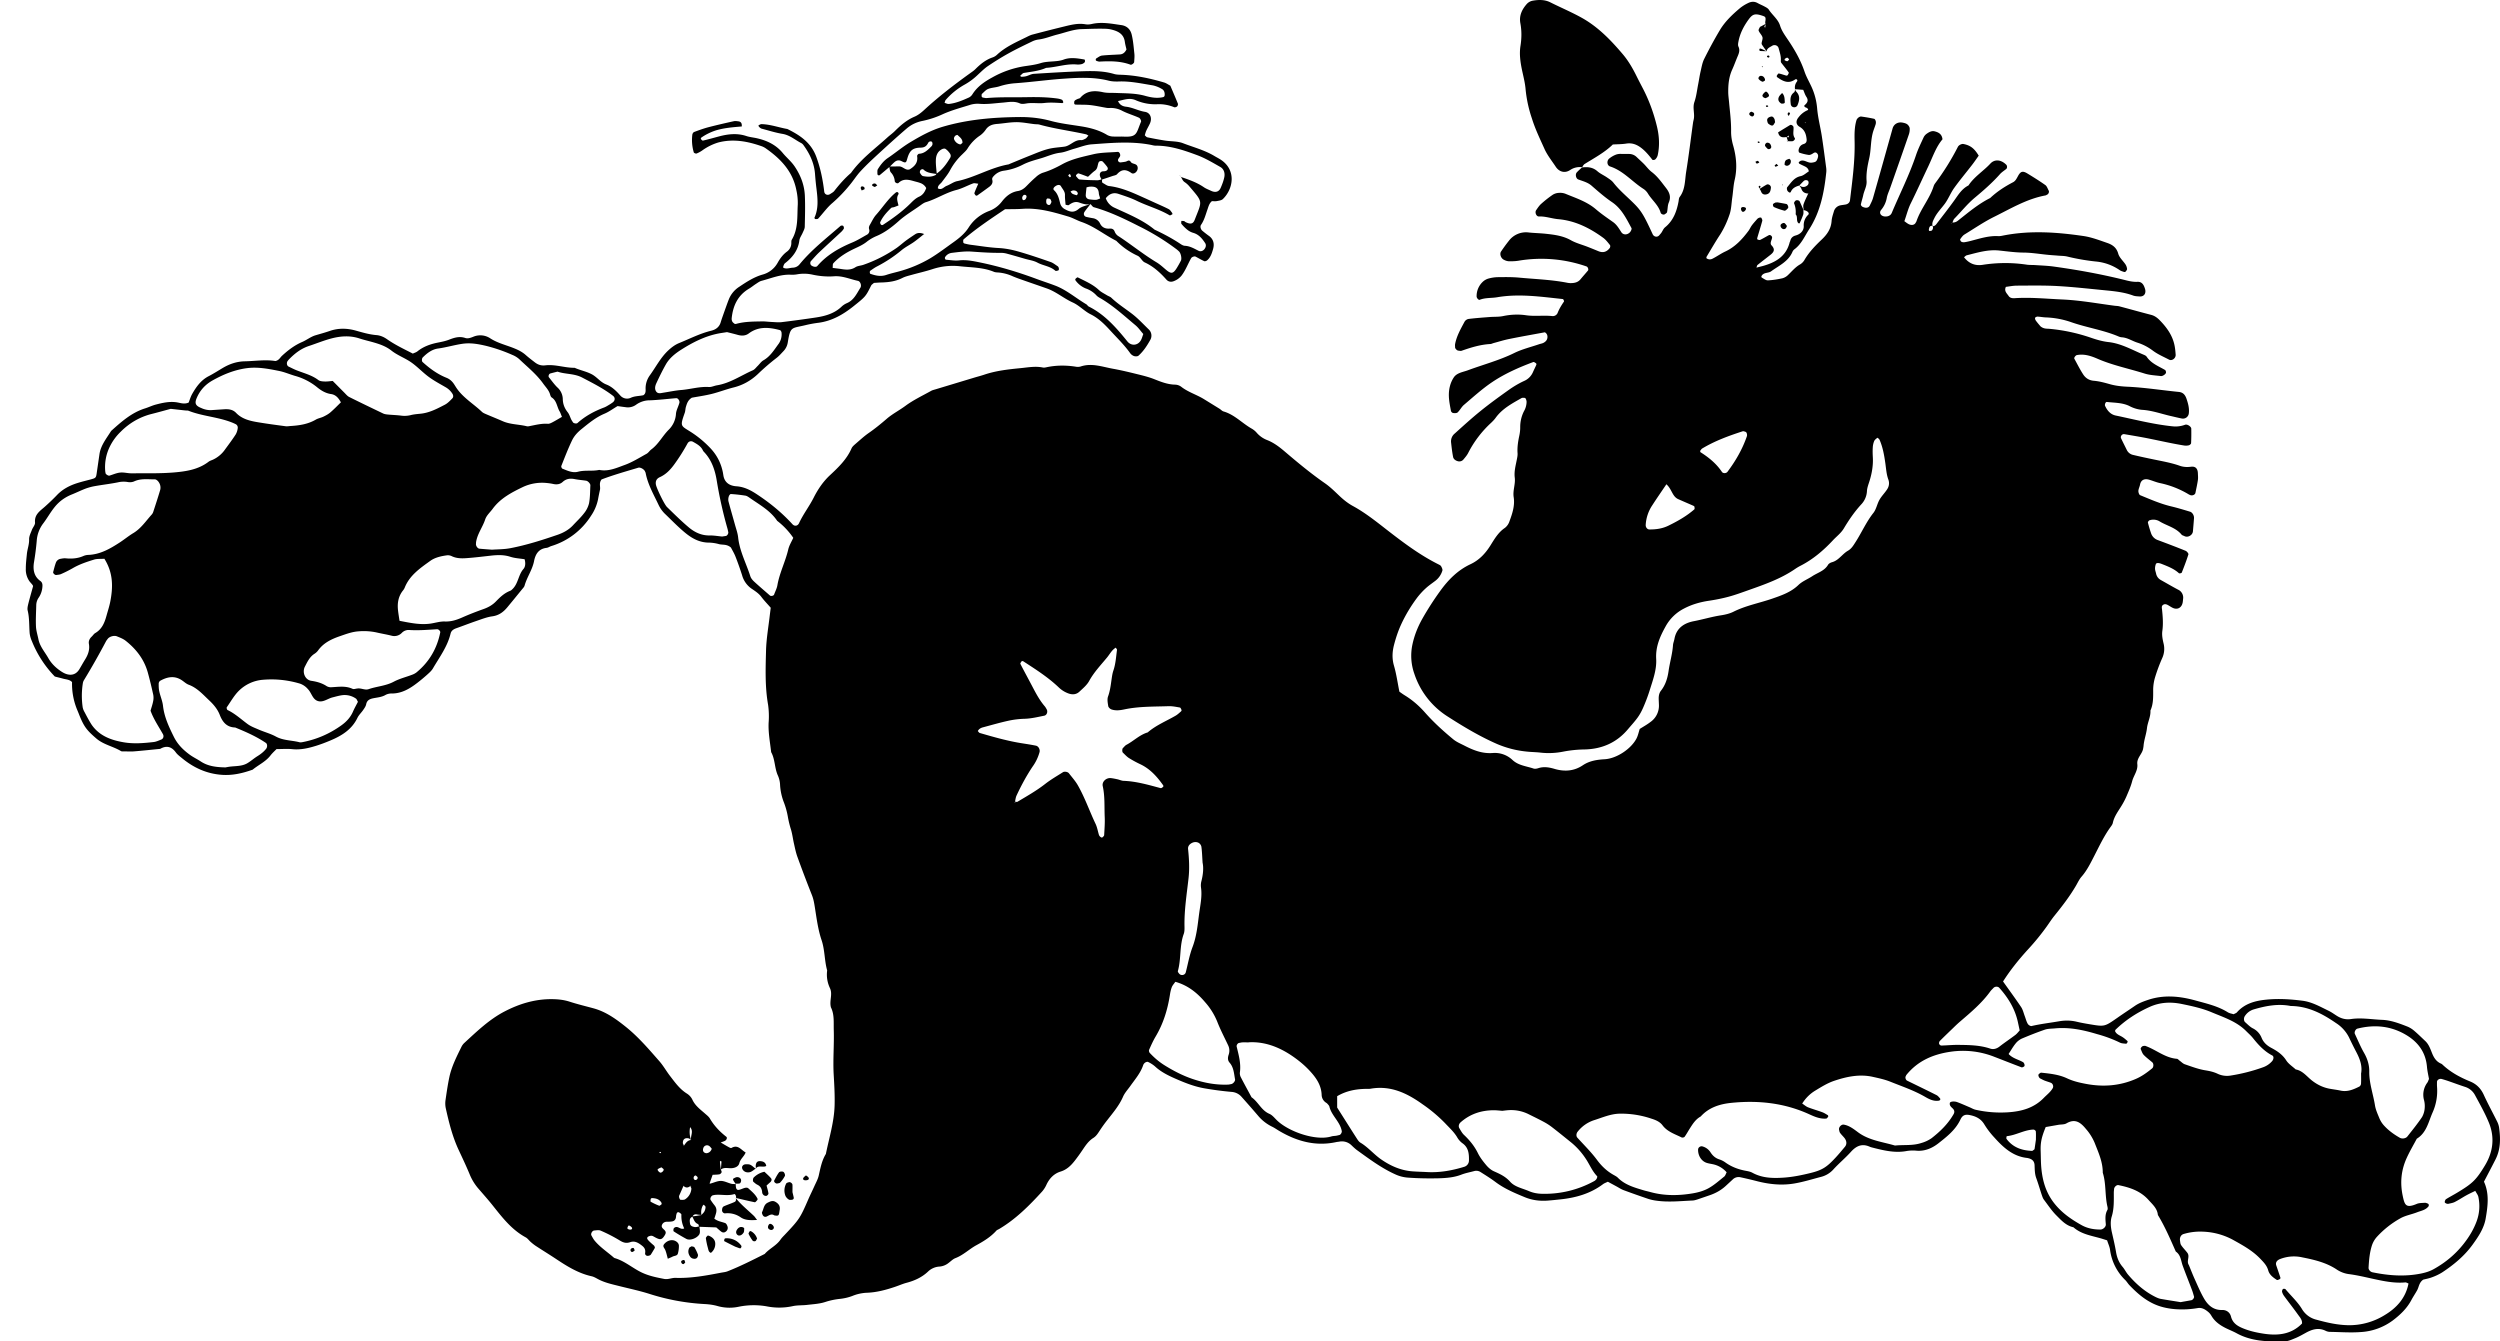 <svg width="82" height="44" fill="none" xmlns="http://www.w3.org/2000/svg"><path d="M24.129 39.292c.175.22.395.395.597.588.033.032.057.072.106.135-.211.01-.39.017-.544-.091a.75.75 0 0 0-.505-.126c-.054.004-.102-.052-.1-.1.002-.054.01-.11.066-.134.113-.05.23-.088.342-.138.058-.025.054-.08.042-.133h-.004v-.001zm.943-.86c.066.065.148.133.216.213.037.044.017.098-.03.137-.04.034-.078.071-.115.104.024.09.05.174.062.26.003.023-.032.065-.059.076-.025.01-.07 0-.094-.018-.025-.02-.05-.057-.052-.087-.008-.116-.048-.204-.159-.258-.047-.022-.087-.06-.128-.094-.029-.024-.018-.12.014-.147a.697.697 0 0 1 .344-.184l.001-.002zm-3.168 2.854c-.029-.103-.047-.2-.085-.29-.026-.06-.093-.112-.04-.182.096-.125.254-.169.371-.111.067.033.117.088.118.16a.885.885 0 0 1-.034.254c-.022.078-.114.069-.173.1-.045.024-.094.042-.156.07zm3.492-1.421c-.088-.063-.161-.006-.242.034-.05.027-.106.013-.136-.042-.015-.03-.035-.076-.022-.1.056-.107.053-.246.188-.311.085-.041.16-.078.251-.025.103.06.162.14.139.264-.007.035-.01.071-.017.106-.015.084-.04.096-.16.073zm-2.079 1.229c-.078-.028-.081-.103-.099-.165a2.373 2.373 0 0 1-.065-.312c-.004-.026.03-.06.053-.085.008-.008.037-.004.052.003.163.071.225.18.196.335a.366.366 0 0 1-.137.225v-.001zm2.677-1.988c.008.036.026.104.04.172.007.041-.015.07-.06.075-.033.003-.076.01-.1-.007a.301.301 0 0 1-.109-.116.478.478 0 0 1 .023-.41c.011-.023.057-.035.09-.044.045-.014.114.04.115.087.003.07 0 .14 0 .242l.001.001zm-1.889 1.78c-.067-.033-.209-.103-.349-.176-.006-.004-.003-.034.001-.05.005-.016.016-.04.026-.041a.572.572 0 0 1 .533.243c.007.01.004.035-.002.048-.006.016-.025.038-.036.037-.033-.006-.064-.02-.173-.06zm-1.419-.008c.032.01.078.013.092.035.045.074.083.154.113.235.01.027-.004.07-.02.096-.033.05-.09.05-.141.038a.164.164 0 0 1-.086-.054c-.067-.09-.089-.19-.038-.295.013-.026.053-.037.08-.055zm2.805-2.058c-.052.006-.118-.06-.097-.099.05-.092.096-.189.16-.27.022-.027.109-.034.142-.013.033.021.063.1.048.133a.947.947 0 0 1-.155.217c-.02.023-.065.022-.098.032zm-.7-.494c-.057.039-.11.088-.172.114a.249.249 0 0 1-.15.005c-.1-.03-.155-.133-.118-.196.045-.073.116-.06.182-.06.117-.001.175.105.268.15l-.01-.013z" fill="#000"/><path d="M24.8 38.34c-.005-.035-.014-.07-.012-.105.008-.115.06-.16.165-.148.098.01.164.054.18.156-.107.063-.252-.039-.344.083l.011.014zm-.586 2.181c-.014-.01-.03-.017-.04-.029-.044-.055-.038-.115.019-.185.047-.059.117-.078.181-.048.015.006.037.023.036.034-.003.048.002.106-.023.142-.038.054-.092.105-.172.087h-.001zm.618.105c-.018.029-.03.069-.056.082-.021.012-.074.005-.088-.013a1.32 1.32 0 0 1-.134-.223c-.009-.02.022-.062.04-.09.003-.006.033-.001.046.006a.417.417 0 0 1 .192.237zm-.702-1.792c-.028-.042-.057-.083-.081-.127-.007-.012-.005-.044.003-.048.04-.02.085-.05.128-.05.085.003.136.057.128.124-.003.03-.022.075-.043.082-.046.014-.098.007-.148.009l.013.01zm-3.31 2.18c-.026.018-.05.045-.077.05-.051.007-.084-.056-.048-.102.015-.02.063-.037.081-.028.023.01.03.052.043.08zm4.563-.748c-.003.05-.06.09-.111.074-.055-.016-.092-.053-.08-.113.006-.03.026-.07.05-.081.053-.024.145.06.14.12zm1.053-1.714c.027.021.06.038.08.066.027.036.015.073-.03.087a.195.195 0 0 1-.1.005c-.047-.011-.057-.049-.028-.086.022-.027.051-.048.078-.072zm1.918-32.344l-.09.04c-.011-.03-.035-.061-.032-.09.006-.043.042-.055.083-.037.039.016.052.046.039.087zm.34-.074c-.028-.014-.063-.022-.082-.044-.028-.032.03-.081.09-.07.027.006.049.04.073.06l-.08.054h-.001zm-6.218 35.277c-.021.018-.043.052-.064.052-.05 0-.09-.072-.06-.105.02-.02.064-.035.09-.027.017.004.023.052.034.08z" fill="#000"/><path d="M63.374 7.418c.059.008.102-.02.136-.063.196-.256.395-.51.583-.77.136-.19.253-.392.473-.502.19-.29.49-.47.72-.719.122-.132.327-.15.518.038.035.034.037.11 0 .141-.07.057-.148.104-.206.17-.25.282-.533.528-.82.768-.25.207-.448.461-.674.69-.034.035-.046.093-.07.14-.012.005-.026.007-.037.014-.005.004-.005.016-.007.025l.031-.052a.266.266 0 0 0 .2-.061c.339-.267.668-.547 1.057-.742.225-.212.48-.377.753-.519.08-.042.118-.127.163-.208.085-.153.154-.168.304-.078.2.122.398.245.59.381.052.038.075.119.109.18.025.044-.008.118-.053.134-.016.006-.03.021-.047.024-.613.111-1.138.43-1.686.701-.341.169-.651.383-.974.58-.058.035-.101.098-.142.155-.01.014.012.067.033.08.027.019.07.024.104.02.07-.01.14-.026.21-.044.295-.076.586-.173.898-.156.07.004.143-.016.214-.029.862-.162 1.722-.1 2.58.025.264.038.52.137.776.225.172.058.312.149.368.355.037.13.16.235.24.355a.34.34 0 0 1 .05.147c.003.027-.028.06-.048.086-.009.01-.034.016-.048.012-.05-.017-.103-.031-.145-.06a1.645 1.645 0 0 0-.75-.28 7.05 7.05 0 0 1-.957-.163c-.103-.027-.213-.024-.32-.033-.107-.01-.215-.015-.322-.026-.267-.025-.535-.072-.802-.074-.272-.002-.54-.04-.806-.068-.37-.038-.713.07-1.06.157-.032.008-.058.04-.09.063.157.203.36.29.615.249a4.768 4.768 0 0 1 1.449-.004c.089.012.18.007.27.013.197.014.396.02.592.046.785.108 1.565.249 2.334.44.14.036.278.07.425.063.158-.008.213.105.252.232.044.147-.032.257-.177.248-.071-.005-.146-.006-.212-.03-.29-.108-.594-.14-.899-.17-.52-.05-1.039-.11-1.56-.14-.449-.026-.9-.017-1.35-.015-.125 0-.25.026-.366.04-.066.14.035.215.091.3.042.063.118.077.193.072.523-.035 1.043.019 1.564.042.578.025 1.144.13 1.715.205.053.007.109.006.16.02.349.092.694.19 1.043.28.11.029.194.09.271.167.231.234.422.493.492.82.023.106.032.214.04.32.007.117-.122.212-.217.161-.175-.092-.362-.17-.52-.287-.16-.12-.326-.21-.517-.27-.17-.053-.322-.162-.507-.175a.334.334 0 0 1-.105-.025c-.5-.213-1.04-.291-1.55-.468a2.844 2.844 0 0 0-.845-.16c-.09-.003-.18-.022-.269-.026-.028-.001-.076.021-.081.042-.008.028.01.07.03.096.053.072.113.14.148.181.104.086.2.074.287.081.468.042.924.141 1.368.293.188.065.377.12.574.142.421.046.782.26 1.162.418.032.014.07.032.089.06.147.221.386.311.603.436.022.013.038.064.032.092-.007.03-.039.058-.067.076-.03.02-.069.037-.1.033-.178-.022-.363-.029-.532-.082-.514-.163-1.045-.268-1.543-.484-.212-.093-.439-.169-.681-.122-.04.008-.1.085-.083.118.095.173.183.35.29.515.08.123.195.198.356.21.178.016.352.064.526.113.189.053.39.074.586.082.56.027 1.11.115 1.667.17.143.014.212.097.257.232.052.156.094.308.073.473a.193.193 0 0 1-.23.167c-.124-.024-.246-.056-.369-.083-.314-.073-.619-.185-.945-.202a1.091 1.091 0 0 1-.41-.127c-.232-.111-.488-.102-.736-.131-.04-.004-.076.086-.056.13.072.154.178.28.347.315.616.129 1.226.287 1.853.353a.894.894 0 0 0 .424-.05c.071-.028.202.06.203.128.003.16.002.318-.006.476-.002.026-.044.063-.074.07a.402.402 0 0 1-.159.006c-.372-.06-.74-.144-1.11-.219-.281-.058-.564-.104-.848-.153-.072-.013-.137.072-.106.136.061.13.127.258.19.387a.299.299 0 0 0 .207.159c.227.054.456.103.685.15.282.059.566.108.839.204.12.043.243.05.372.033.15-.02.223.063.227.22.003.073.01.146 0 .216-.021.142-.053.283-.081.423-.014.064-.11.1-.175.069-.016-.008-.034-.014-.049-.024a3.03 3.03 0 0 0-.95-.37c-.123-.028-.239-.08-.36-.113-.126-.033-.25 0-.282.165-.013.07-.051.137-.055.207-.002.047.024.126.058.14.332.136.662.282 1.014.366.21.05.416.113.622.175.079.024.137.127.13.215-.01.143-.023.286-.035.43-.012.128-.168.215-.28.156-.032-.016-.073-.024-.094-.05-.193-.234-.492-.29-.733-.441a.393.393 0 0 0-.314-.028c-.025.007-.06.055-.056.076.03.12.066.24.107.358a.355.355 0 0 0 .225.218c.302.113.605.227.904.349.042.017.1.089.093.117-.064.203-.14.402-.219.6-.007.017-.078.032-.092.019-.164-.15-.366-.225-.566-.305-.103-.041-.175-.04-.192.008a.43.43 0 0 0-.026.153c.002.052.024.105.035.157a.307.307 0 0 0 .156.21c.188.105.373.214.564.315a.286.286 0 0 1 .165.308c-.003.036-.006.072-.012.108-.029.17-.162.252-.313.188-.05-.021-.095-.052-.14-.079-.062-.037-.126-.073-.195-.022-.052.038-.036.099-.03.15.024.233.043.466.01.7-.02.145.01.285.043.426a.726.726 0 0 1-.05.473c-.087.197-.163.4-.226.605a1.478 1.478 0 0 0-.068.423c0 .234.01.466-.09.686.013.202-.092.384-.113.575-.022.199-.096.383-.112.58-.003.036-.01.071-.017.107-.036.175-.21.295-.188.497.024.207-.12.371-.17.562-.044.172-.12.338-.19.503a2.42 2.42 0 0 1-.15.286c-.11.185-.247.355-.293.573-.01.05-.046.098-.078.141-.212.293-.364.618-.528.937-.123.238-.24.482-.42.688-.07.08-.118.181-.171.275-.207.359-.459.685-.718 1.006-.09.111-.168.232-.25.348a7.841 7.841 0 0 1-.613.752c-.303.332-.584.68-.823 1.056.2.282.403.557.593.84.058.088.082.198.12.299.031.083.052.172.096.248.021.039.09.083.126.075.298-.07.602-.104.903-.156.2-.034.392-.031.588.017.14.034.283.058.425.082.48.08.48.078.894-.21.191-.134.387-.262.58-.395.135-.093.285-.147.44-.199.518-.172 1.037-.118 1.544.022.361.1.735.183 1.062.387.059.037.134.046.192.065.044-.025.083-.035.106-.06.257-.293.604-.383.968-.419.396-.04.793-.014 1.186.036.31.04.577.195.85.327.098.047.186.112.277.169.142.09.292.13.462.105.342-.051.683.013 1.024.026.291.012.563.117.831.222a.83.83 0 0 1 .227.144c.123.105.238.219.356.33.123.116.17.274.232.423.058.136.136.253.28.315a.15.15 0 0 1 .045.028c.263.252.577.421.911.558.21.085.354.23.45.44.134.293.29.577.434.867a.682.682 0 0 1 .068.203c.05.36.053.718-.12 1.054-.122.24-.247.477-.376.724.181.392.126.804.056 1.21-.056.324-.243.599-.432.86-.267.368-.615.656-.992.904a1.731 1.731 0 0 1-.34.163c-.1.038-.207.056-.285.077-.137.096-.138.235-.197.344-.06.11-.132.214-.191.325-.148.277-.368.487-.614.672a1.95 1.95 0 0 1-1.054.378c-.322.024-.648 0-.972-.006a.36.36 0 0 1-.159-.029c-.236-.123-.452-.058-.665.06-.11.06-.22.124-.336.172-.116.047-.239.105-.359.108-.54.011-1.081.005-1.576-.268-.11-.06-.228-.106-.341-.161-.196-.097-.373-.218-.485-.414a.457.457 0 0 0-.104-.124c-.098-.08-.202-.148-.343-.125a3.16 3.16 0 0 1-.375.041c-.252.01-.5-.005-.748-.067-.461-.113-.802-.396-1.116-.724-.05-.052-.086-.117-.136-.167a1.682 1.682 0 0 1-.5-.993c-.014-.103-.063-.202-.097-.312-.096-.03-.18-.059-.265-.081-.295-.08-.6-.135-.84-.348-.244-.052-.403-.233-.566-.396-.15-.152-.27-.334-.4-.506-.032-.042-.05-.095-.068-.146-.063-.187-.117-.378-.184-.562-.052-.14-.05-.282-.056-.425-.006-.123-.068-.193-.19-.226-.018-.004-.035-.01-.053-.012-.466-.05-.781-.343-1.073-.667a2.688 2.688 0 0 1-.328-.427c-.112-.19-.276-.272-.478-.312-.148-.03-.24-.003-.31.146-.16.34-.445.562-.727.783-.202.157-.432.257-.7.24a1.292 1.292 0 0 0-.324.007c-.367.072-.717-.005-1.068-.093-.052-.014-.106-.024-.155-.045-.256-.115-.444-.026-.62.17-.181.2-.39.374-.571.572a.81.81 0 0 1-.409.247c-.296.077-.59.17-.89.219-.395.065-.79.026-1.179-.071a14.119 14.119 0 0 0-.578-.137.274.274 0 0 0-.248.074l-.238.22c-.15.135-.322.23-.511.295l-.409.14c-.051.016-.104.033-.158.035-.395.017-.79.062-1.187.005a1.466 1.466 0 0 1-.262-.057 28.377 28.377 0 0 1-.814-.288c-.084-.032-.16-.083-.239-.126a65.828 65.828 0 0 0-.278-.15c-.059.029-.112.046-.154.077-.417.314-.897.449-1.405.502-.144.015-.287.031-.43.041-.255.017-.501-.016-.74-.115-.334-.138-.664-.277-.956-.496-.157-.118-.327-.223-.494-.329a.254.254 0 0 0-.207-.029c-.14.038-.283.064-.417.116-.24.093-.488.112-.741.12-.343.008-.684.002-1.025-.023a1.19 1.19 0 0 1-.415-.112c-.445-.203-.834-.493-1.228-.777-.073-.052-.138-.115-.203-.177a.447.447 0 0 0-.4-.112c-.035.005-.072.008-.106.016-.673.143-1.283-.03-1.86-.37-.077-.046-.151-.099-.232-.138a1.405 1.405 0 0 1-.463-.364 37.036 37.036 0 0 0-.533-.609.474.474 0 0 0-.325-.167 10.556 10.556 0 0 1-.91-.12c-.337-.06-.657-.19-.97-.328-.228-.102-.453-.215-.64-.39a1.015 1.015 0 0 0-.226-.145c-.022-.012-.069.002-.094.02a.175.175 0 0 0-.066.083c-.087.261-.266.465-.421.684-.083.117-.186.227-.242.357-.125.286-.323.517-.51.757a4.59 4.59 0 0 0-.252.349c-.06.092-.116.183-.21.242-.158.099-.257.249-.358.399a6.06 6.06 0 0 1-.253.35c-.123.156-.257.29-.462.354-.214.065-.365.22-.463.427a.912.912 0 0 1-.143.226c-.424.465-.866.909-1.413 1.232-.031.018-.07.03-.092.056-.183.203-.412.344-.65.473-.237.129-.431.326-.689.425-.081.03-.148.1-.22.154a.549.549 0 0 1-.294.123.59.59 0 0 0-.388.167c-.202.19-.445.299-.71.368-.121.033-.237.085-.356.125-.308.105-.622.19-.95.2a1.418 1.418 0 0 0-.468.106c-.133.05-.277.082-.42.096a2.323 2.323 0 0 0-.47.102c-.186.06-.388.07-.584.093-.16.02-.328.007-.484.043a2.085 2.085 0 0 1-.853.004 2.47 2.47 0 0 0-.912.014 1.44 1.44 0 0 1-.692-.022c-.14-.04-.28-.058-.425-.066a7.195 7.195 0 0 1-1.801-.33c-.326-.104-.662-.175-.993-.258-.245-.062-.492-.113-.716-.236-.063-.034-.128-.072-.196-.087-.45-.099-.827-.34-1.202-.59-.209-.138-.423-.269-.632-.406a1.584 1.584 0 0 1-.169-.133c-.054-.047-.098-.113-.158-.146-.456-.246-.764-.644-1.077-1.038-.156-.197-.325-.385-.489-.576a1.702 1.702 0 0 1-.277-.46c-.11-.265-.233-.525-.355-.786-.208-.443-.324-.913-.429-1.388a.78.78 0 0 1-.004-.268c.036-.249.072-.497.124-.743.076-.355.242-.676.4-.999a.436.436 0 0 1 .098-.127c.41-.377.812-.766 1.315-1.027.486-.252.996-.407 1.55-.403.2.002.392.021.585.084.256.083.519.146.78.217.41.112.745.355 1.069.615.407.328.746.726 1.09 1.118.13.148.227.323.347.48.164.212.318.434.555.582a.479.479 0 0 1 .18.197c.094.207.27.33.43.472.054.047.113.093.148.154.139.235.322.428.537.595.036.028.015.1-.042.132-.046.024-.099.038-.147.058.01.027.017.052-.002-.007.018.055.01.027 0 0 .09.053.18.107.272.158.027.015.071.037.09.025.213-.125.317.072.463.148-.048.132-.172.21-.206.35-.026.111-.139.158-.248.166-.12.01-.246-.04-.358.044.007-.085.015-.17.019-.255 0-.01-.015-.02-.023-.03-.01.01-.028.021-.027.03.007.084.018.168.029.253.01.031.033.066.026.092-.009.028-.043.061-.071.067-.069.013-.14.012-.224.017l-.104.297-.022.024.009-.038c.017.002.035.008.05.003.114-.03.228-.087.34-.086.115.002.227.065.342.094.05.012.102.007.153.009l-.012-.01c.003.035.004.071.009.107.007.056.033.106.097.093.069-.013.133-.049.201-.066.032-.008.082-.007.103.011.114.106.24.204.309.35.005.011-.005.036-.015.047-.024.025-.056.068-.076.065-.207-.042-.411-.092-.616-.14h.002c.008-.058-.026-.139-.062-.127-.211.066-.424.003-.634.026-.018.002-.036.007-.053.01-.066.009-.118.108-.082.161.04.06.08.117.125.172.062.076.073.16.05.25-.017.066-.04.13-.058.186.117.09.243.102.357.145.038.015.068.078.08.125.017.075-.024.14-.091.174a.12.12 0 0 1-.1-.005c-.058-.038-.107-.088-.183-.152l-.561-.021c-.013-.03-.017-.082-.038-.09-.117-.044-.137-.158-.189-.249l.151-.02.15-.026c.033-.039.074-.073.098-.117a.33.33 0 0 0 .038-.147c0-.025-.038-.05-.058-.076-.011.01-.026.02-.034.033a.471.471 0 0 0-.043.305c-.048-.005-.096-.007-.142-.016-.072-.015-.123.005-.152.073-.107.045-.093.133-.081.221.012.09.09.105.154.118.048.009.103-.014.154-.022.006.053.015.104.017.157a.213.213 0 0 1-.018.103c-.077.13-.306.215-.424.152a5.667 5.667 0 0 1-.416-.247c-.016-.01-.014-.071 0-.098.013-.024.053-.045.083-.047.087-.004.155.097.26.047a.928.928 0 0 1-.092-.45c.002-.023-.041-.055-.07-.071-.039-.023-.074-.007-.086.035a.416.416 0 0 0-.021.104c-.005.081-.045.136-.124.152a.773.773 0 0 1-.161.01c-.079 0-.142.029-.173.1-.037.085.032.124.081.176.057.06.05.107-.006.19-.041.063-.09.123-.173.102-.066-.017-.129-.056-.191-.09-.053-.029-.103-.017-.153.005-.037.017-.058.051-.037.088.027.043.067.08.104.114.038.037.08.069.118.105.011.012.013.033.024.065-.04.068-.084.145-.132.22-.026.04-.111.056-.145.037-.038-.022-.05-.047-.044-.088.015-.096-.015-.17-.096-.233-.118-.093-.24-.174-.393-.12-.133.046-.23.016-.348-.058a4.962 4.962 0 0 0-.622-.32c-.059-.027-.14-.01-.21-.005-.068.005-.124.108-.093.163.034.061.067.127.113.18.175.207.402.357.606.533a.134.134 0 0 0 .045.03c.334.096.59.335.9.479.233.108.476.156.723.204.128.025.248-.039.37-.035.508.017 1.002-.074 1.497-.17.07-.013.145-.019.21-.045.419-.165.819-.368 1.22-.57.153-.176.38-.271.516-.467.04-.058.092-.11.142-.162.474-.5.506-.55.767-1.152.064-.148.137-.292.203-.44.051-.114.115-.227.143-.347.056-.245.1-.493.235-.712.106-.526.27-1.044.286-1.584.01-.34-.01-.682-.03-1.023-.027-.485.018-.97.003-1.454-.008-.25.024-.505-.091-.742-.008-.015-.009-.035-.012-.052-.033-.194.068-.397-.024-.586a1.029 1.029 0 0 1-.09-.577c-.092-.327-.073-.67-.185-1-.114-.338-.16-.7-.216-1.054-.023-.142-.044-.28-.098-.415a43.668 43.668 0 0 1-.478-1.26c-.048-.133-.077-.275-.108-.414-.037-.158-.055-.319-.1-.473a3.26 3.26 0 0 1-.103-.418 2.532 2.532 0 0 0-.127-.467 1.863 1.863 0 0 1-.129-.575.844.844 0 0 0-.07-.313c-.115-.248-.09-.532-.223-.772-.036-.321-.098-.64-.083-.966a2.721 2.721 0 0 0-.018-.59c-.104-.59-.082-1.181-.067-1.772.01-.394.081-.785.125-1.178l.029-.23c-.1-.116-.213-.23-.308-.357-.09-.119-.209-.193-.328-.274a.788.788 0 0 1-.303-.434 10.243 10.243 0 0 0-.215-.608c-.045-.116-.111-.222-.15-.3-.136-.12-.271-.083-.392-.113a1.327 1.327 0 0 0-.317-.05c-.328.002-.583-.144-.824-.348-.22-.185-.418-.39-.623-.587a1.017 1.017 0 0 1-.22-.305c-.16-.34-.352-.668-.423-1.045-.003-.017-.015-.033-.02-.05-.03-.071-.152-.143-.222-.122-.412.123-.827.241-1.204.385-.095.124-.03.235-.052.339-.023.105-.045.21-.064.317a1.488 1.488 0 0 1-.232.54 2.345 2.345 0 0 1-1.304.99c-.051.017-.1.052-.151.058-.263.03-.367.21-.411.435-.056.286-.233.524-.31.801-.013.049-.057.09-.09.131-.158.195-.317.39-.478.584-.129.155-.278.266-.493.295-.176.024-.347.093-.516.15-.222.076-.44.161-.66.239-.09.031-.166.078-.19.174-.102.427-.364.776-.58 1.145-.044.076-.114.138-.181.198a5.512 5.512 0 0 1-.33.275c-.246.19-.504.346-.829.35a.42.42 0 0 0-.208.043c-.129.078-.273.085-.413.114-.109.023-.201.062-.228.194-.012.066-.057.129-.096.186-.06.089-.144.165-.19.26-.184.383-.514.587-.886.743-.15.063-.3.121-.455.17-.258.081-.518.144-.795.116-.16-.017-.324-.003-.519-.003-.054.056-.135.127-.199.21-.157.204-.392.307-.584.465-.324.116-.653.194-1.003.17-.505-.034-.937-.234-1.32-.552-.07-.057-.145-.112-.197-.184-.14-.192-.306-.235-.513-.116-.287.028-.572.059-.858.082-.107.009-.215.001-.323 0-.037 0-.08.007-.106-.01-.26-.157-.57-.208-.809-.414-.318-.274-.41-.39-.576-.816-.026-.067-.056-.132-.081-.2a2.241 2.241 0 0 1-.138-.832c-.08-.087-.195-.085-.297-.114-.087-.024-.174-.044-.268-.069a3.58 3.58 0 0 1-.752-1.16.901.901 0 0 1-.073-.258c-.02-.25-.005-.502-.066-.75-.015-.066.004-.144.02-.213.043-.173.093-.345.157-.578.004-.04-.07-.1-.122-.171a.67.67 0 0 1-.115-.409c-.001-.16.019-.322.035-.482.016-.16.078-.31.073-.478-.003-.102.052-.207.09-.307.03-.084.111-.167.104-.245-.024-.264.163-.378.323-.52.134-.12.266-.244.39-.374.192-.203.428-.324.69-.405.137-.043.278-.076.416-.113.183-.05.183-.05.21-.25l.085-.584c.045-.294.233-.516.382-.758.335-.3.668-.6 1.111-.739.12-.037.234-.094.355-.126.225-.059.454-.11.691-.073.122.02.244.07.386.007.035-.088.065-.193.117-.285.134-.235.29-.452.541-.581.16-.083.311-.18.466-.272.221-.13.457-.21.716-.215.342-.007.682-.063 1.005-.009.118-.023.154-.114.218-.173.199-.184.412-.346.664-.454.148-.064.28-.172.432-.217.154-.046.31-.088.462-.14.281-.1.57-.095.852-.017.225.063.447.13.683.15.126.01.242.059.349.134.265.186.558.324.848.473.053-.025.107-.04.146-.07.201-.163.435-.244.685-.293.123-.024.248-.05.364-.096.172-.067.337-.116.523-.054.087.03.176-.005.262-.038a.59.59 0 0 1 .565.054c.243.157.529.22.793.329.135.055.26.12.369.218.094.083.194.159.294.236.103.08.21.116.349.099.322-.038.636.085.958.081.18.081.374.116.553.208.179.091.29.264.482.338.184.07.328.211.46.361a.292.292 0 0 0 .347.076c.135-.062.279-.053.412-.084.075-.05.075-.126.073-.196a.726.726 0 0 1 .138-.455c.199-.274.352-.582.606-.819.108-.1.22-.185.354-.24.35-.142.686-.316 1.056-.406.145-.036.261-.117.308-.273.036-.12.08-.237.121-.355.049-.135.095-.27.148-.404a.876.876 0 0 1 .34-.408c.239-.16.48-.318.762-.4a.801.801 0 0 0 .498-.388c.079-.141.173-.27.309-.369a.346.346 0 0 0 .14-.28c0-.034-.002-.076.014-.105.217-.358.174-.762.197-1.152a1.923 1.923 0 0 0-.047-.48c-.117-.605-.505-1.016-.989-1.357a.588.588 0 0 0-.141-.077c-.465-.164-.938-.254-1.429-.126a1.774 1.774 0 0 0-.529.263.91.91 0 0 1-.186.1c-.023.008-.084-.017-.09-.038a1.421 1.421 0 0 1-.047-.584c.004-.031.032-.075.059-.085.15-.056.303-.112.459-.154.277-.072.556-.136.835-.198.051-.012.108-.004.16.003.086.012.117.068.108.168-.282.024-.567.045-.846.128a1.81 1.81 0 0 0-.478.235c-.012.008-.024.041-.019.047.02.023.052.059.07.054.175-.04.348-.09.52-.136.3-.08.6-.115.904-.014.118.039.247.048.368.078.323.076.61.217.825.478.125.152.28.276.392.443.196.292.317.607.333.954.015.34.005.682-.003 1.024-.002.067-.042.135-.07.2-.035.082-.096.16-.107.246-.042.326-.223.557-.473.75-.026.02-.038.06-.051.091-.007.016-.004.036-.006.054.106.055.21.005.315 0a.296.296 0 0 0 .229-.119c.391-.474.876-.85 1.335-1.25.018-.016.073-.017.088-.002.02.02.031.07.02.093a.515.515 0 0 1-.105.123c-.236.22-.476.438-.711.66-.091.087-.173.183-.258.276-.036.04-.03.112.007.143.059.049.162.066.198.023.313-.365.715-.593 1.152-.775.165-.069.319-.166.475-.253a.148.148 0 0 0 .073-.182c-.018-.06.005-.108.031-.153.063-.108.117-.228.2-.32.213-.239.386-.516.636-.722.035-.03.068-.029.09.001.007.012.014.036.007.046-.08.12-.032.24 0 .37-.048.018-.096.038-.145.055-.033.011-.08.008-.1.03-.14.138-.273.282-.355.464-.006.013 0 .034.006.05.016.04.051.059.088.035.316-.208.622-.428.891-.693.09-.09.175-.177.294-.23.12-.055.188-.16.23-.282A.347.347 0 0 0 30.177 6c-.067-.025-.138-.04-.207-.06-.175-.05-.344-.088-.498.06-.034.033-.117-.006-.124-.057a.46.46 0 0 0-.124-.284c-.043-.043-.04-.133-.056-.2.108 0 .215.001.322-.001.127-.003.21.147.348.097.163-.1.279-.223.243-.435-.004-.023.038-.075.06-.076.179-.008.29-.125.404-.238.043-.043.05-.087.031-.14-.016-.042-.102-.039-.131.019-.054.107-.12.156-.248.158-.266.004-.364.101-.438.36-.036.124-.043.158-.18.087-.095-.05-.17-.034-.243.03-.054.048-.103.1-.154.15-.11.092-.217.184-.328.275-.011.009-.038.009-.052.001-.012-.006-.024-.03-.023-.045.002-.052-.009-.115.016-.154.086-.136.182-.265.32-.36.253-.17.487-.37.749-.526.336-.201.677-.391 1.064-.505.822-.241 1.662-.309 2.509-.317.338-.003.68.032 1.016.123.328.09.67.128 1.008.182.304.049.597.125.864.289a.463.463 0 0 0 .205.046c.107.006.216-.003.323.002.452.022.413-.105.573-.489.013-.03-.03-.114-.066-.13-.18-.081-.372-.136-.547-.225a.79.79 0 0 0-.414-.095.474.474 0 0 1-.108-.005c-.176-.03-.351-.07-.529-.09-.159-.017-.321-.01-.482-.016-.016 0-.043-.016-.044-.027-.003-.032-.006-.072.01-.095.02-.027.057-.042.089-.058.032-.017.077-.018.098-.043.204-.238.473-.244.743-.184.145.031.282.019.423.025.322.014.648.006.963.095.192.054.385.088.584.043.041-.009.056-.038.056-.081.002-.077-.022-.148-.087-.184a.992.992 0 0 0-.298-.121c-.373-.06-.743-.143-1.125-.128-.108.003-.22 0-.323-.026-.498-.127-1.003-.1-1.505-.064-.52.037-1.039.11-1.56.147a2.183 2.183 0 0 0-.525.102c-.119.039-.251.04-.367.085-.078.03-.139.106-.206.164-.01.008-.006.031-.009.048-.005.046.015.07.059.075.035.004.071.016.105.013.45-.04.9-.02 1.349-.03.325-.006.647 0 .969.044.053.008.107.02.154.042.022.011.034.05.044.079.003.006-.022.031-.032.03-.196-.011-.389-.027-.59-.004-.191.023-.392-.017-.59.016-.07.012-.153.025-.212-.002-.196-.089-.392-.038-.587-.024-.25.02-.5.059-.754.036a.846.846 0 0 0-.319.044c-.291.09-.586.17-.867.296a3.039 3.039 0 0 1-.663.221c-.205.04-.377.125-.528.254-.314.27-.62.548-.924.827-.198.182-.395.366-.578.563-.135.144-.24.316-.367.466a4.75 4.75 0 0 1-.559.58c-.177.148-.313.345-.472.516-.017.018-.063.015-.095.014-.01 0-.03-.034-.026-.044.14-.308.105-.628.067-.948a9.385 9.385 0 0 1-.048-.482c-.025-.351-.167-.657-.37-.938a.234.234 0 0 0-.074-.075c-.207-.105-.38-.267-.625-.307-.23-.038-.454-.111-.68-.17-.053-.014-.125-.094-.102-.109.029-.019.064-.04.096-.04.291.006.564.11.847.159.41.202.772.441.946.903.14.375.217.758.264 1.151.012.099.115.136.2.076.045-.03.097-.056.129-.097.166-.213.343-.415.548-.591.327-.458.78-.788 1.19-1.16.08-.073.17-.135.245-.21.192-.192.393-.367.648-.475.114-.048.218-.13.31-.214.476-.44.989-.833 1.514-1.211.058-.042.12-.082.17-.132.167-.167.346-.314.575-.39a.387.387 0 0 0 .137-.085c.28-.261.628-.412.965-.578.064-.032.13-.066.198-.084a56.11 56.11 0 0 1 1.045-.266c.226-.055.452-.112.69-.072.07.012.146.006.215-.01.326-.074.645-.008.965.037.19.027.298.145.339.305.051.207.067.425.09.64.009.087-.002.178-.007.267-.002.037-.085.1-.12.087-.328-.122-.667-.12-1.01-.102-.034.003-.07-.011-.103-.022-.012-.004-.027-.02-.028-.03 0-.017.005-.043.016-.05.06-.035.122-.087.186-.095.197-.022.395-.025.592-.038.099-.007.165-.063.215-.163-.017-.075-.042-.162-.054-.25-.035-.262-.23-.352-.445-.404-.121-.03-.251-.026-.377-.027-.198 0-.396.009-.594.014-.273.008-.527.11-.787.175-.21.052-.409.139-.625.166a.684.684 0 0 0-.207.061c-.259.125-.518.249-.77.388-.235.13-.465.273-.688.424-.118.08-.22.184-.326.281a2.086 2.086 0 0 1-.43.322 2.338 2.338 0 0 0-.627.506c-.021.024-.025.063-.038.096.047.012.095.04.139.036.236-.024.452-.118.666-.214a.294.294 0 0 0 .112-.107c.16-.251.392-.409.65-.55a3.131 3.131 0 0 1 1.062-.368c.177-.026.354-.047.529-.102.135-.042.283-.046.426-.057.109-.009.213-.017.318-.056.226-.085.458-.043.688-.004.007.002.016.026.016.04.001.017 0 .041-.01.051a.22.22 0 0 1-.087.057.505.505 0 0 1-.161.016c-.347-.033-.676.091-1.017.11-.232.104-.483.124-.73.167-.045.008-.082.062-.123.095.013.01.028.031.041.03a.71.71 0 0 0 .155-.017c.085-.023.168-.073.254-.079.556-.035 1.113-.07 1.67-.087.323-.009.647-.002.964.092.085.025.178.023.268.027.47.02.925.12 1.373.252.068.02.128.065.203.105.081.19.167.388.247.587.01.025-.004.073-.024.092-.021.02-.07.037-.096.027a1.322 1.322 0 0 0-.523-.1 1.59 1.59 0 0 1-.739-.13c-.199-.089-.382-.014-.58.028.058.139.174.175.26.185.218.024.407.134.621.168.177.027.244.206.165.381-.037.082-.084.159-.121.24-.022.049-.033.102-.048.15.031.025.055.06.085.065.194.04.388.077.584.107.195.03.405.017.584.086.35.135.72.23 1.046.429.046.027.094.052.141.08.587.339.466.994.12 1.324-.046.044-.13.052-.198.066-.052.01-.108.002-.16.002-.091.073-.114.183-.149.282-.06.17-.103.343-.208.495-.038.054-.011.149.044.195.069.057.139.113.212.165.156.11.186.267.14.43-.038.135-.082.278-.197.375-.023.02-.071.036-.095.026-.096-.044-.188-.1-.283-.149-.038-.02-.121.012-.143.048-.107.186-.18.39-.31.565a.592.592 0 0 1-.255.189c-.093.04-.184.024-.248-.047-.205-.23-.426-.433-.712-.565-.09-.042-.139-.172-.229-.216a2.367 2.367 0 0 1-.704-.492c-.384-.194-.722-.473-1.135-.617-.153-.052-.294-.138-.45-.183-.482-.143-.965-.284-1.478-.25-.197.014-.396.01-.586.014-.473.317-.936.625-1.358.988-.019.016-.014.066-.011.099 0 .013.021.033.036.036.07.018.139.034.21.043.303.038.606.09.91.106.238.013.465.06.689.126.344.1.683.216 1.022.334.081.029.153.089.228.137.045.03.056.126.018.139-.03.01-.078.023-.094.009-.168-.15-.397-.164-.587-.266-.124-.067-.273-.086-.411-.126-.19-.055-.38-.111-.57-.162a.79.79 0 0 0-.212-.033c-.324.005-.647-.018-.97-.041-.214-.015-.432.016-.646.042a.301.301 0 0 0-.22.14.06.06 0 0 0-.004.045c.005.016.02.039.031.04.143.01.287.037.428.022.239-.026.466.021.695.068.584.12 1.204.3 1.86.544.203.075.408.14.61.218.372.144.673.41 1.012.61.03.018.049.058.08.073.53.264.905.697 1.268 1.145.126.156.341.138.441-.036.035-.061.051-.13.08-.207-.088-.1-.16-.207-.254-.286-.358-.299-.703-.617-1.105-.86-.062-.038-.132-.07-.177-.12a.858.858 0 0 0-.357-.231.777.777 0 0 1-.33-.262c-.01-.011-.01-.043 0-.052.021-.02.06-.054.074-.047.24.122.49.225.691.413.077.072.178.12.27.176.045.028.102.044.14.08.207.198.45.351.677.525.199.152.37.34.551.514a.28.28 0 0 1 .048.345c-.105.189-.223.37-.385.515-.03.027-.103.027-.147.013a.27.27 0 0 1-.127-.096c-.188-.265-.421-.49-.639-.728-.194-.212-.391-.414-.659-.547-.206-.103-.372-.29-.582-.385-.295-.133-.54-.35-.847-.46-.288-.101-.577-.2-.866-.302a4.174 4.174 0 0 1-.25-.095 1.41 1.41 0 0 0-.467-.127c-.054-.004-.112-.004-.16-.024-.357-.148-.74-.14-1.115-.182-.308-.034-.61 0-.906.097-.222.072-.451.123-.677.186-.103.029-.21.053-.305.102-.215.11-.444.14-.68.147-.089.002-.178.01-.251.014-.04.037-.075.056-.09.084-.18.36-.178.361-.579.681-.342.273-.711.487-1.157.544a3.862 3.862 0 0 0-.424.078c-.451.11-.49.03-.575.561a.529.529 0 0 1-.138.286c-.075.078-.145.162-.23.226a7.399 7.399 0 0 0-.613.529c-.221.209-.486.363-.791.439-.243.06-.477.152-.72.213-.226.056-.458.088-.656.125-.128.081-.159.187-.19.288-.023.067-.019.143-.043.21-.164.463-.13.412.223.64.23.15.431.319.618.516.217.23.352.495.412.803.01.052.015.107.03.158.039.13.125.217.253.26a.638.638 0 0 0 .158.03c.24.016.442.113.644.244.44.287.842.613 1.195 1 .07.077.172.062.217-.035.136-.294.336-.55.482-.84.137-.27.308-.525.537-.737.276-.257.548-.519.703-.876.027-.062.09-.111.143-.158.136-.117.27-.241.416-.343.208-.144.402-.302.592-.466.19-.165.417-.279.62-.43.258-.19.555-.33.838-.488.046-.026.1-.037.152-.053l1.291-.39c.103-.03.208-.057.31-.092.378-.126.77-.171 1.161-.209.25-.023.5-.075.754-.022.034.007.073 0 .107-.007.321-.07.643-.071.967-.021a.351.351 0 0 0 .161-.005c.365-.124.711.01 1.062.073.265.048.528.111.79.176.19.047.385.094.567.167.219.087.434.172.674.178a.36.36 0 0 1 .202.065c.23.182.512.262.757.414l.504.311c.046.029.085.076.134.09.357.103.606.382.917.56a.63.63 0 0 1 .167.135.869.869 0 0 0 .349.245c.22.087.403.228.583.382.424.361.853.717 1.313 1.036.175.122.33.278.486.425.132.123.268.232.43.32.396.216.75.498 1.104.774.54.419 1.085.831 1.7 1.138.032.016.07.034.086.062.024.044.054.103.042.143a.66.66 0 0 1-.246.346c-.1.076-.205.147-.297.232a2.36 2.36 0 0 0-.29.317c-.203.273-.38.566-.522.876-.096.21-.17.432-.228.655-.06.226-.074.454-.005.691.08.275.119.562.178.854.056.039.112.081.172.118.248.151.466.339.658.555.285.324.603.614.934.887.108.09.245.146.372.211.29.15.585.267.926.241a.842.842 0 0 1 .646.227c.196.184.455.202.691.282.047.016.109.004.158-.012.18-.058.354-.029.53.023.327.097.643.076.931-.119.219-.146.461-.182.718-.197.392-.024.864-.339 1.041-.68.049-.094.07-.202.106-.313.115-.074.242-.143.354-.23a.652.652 0 0 0 .276-.558c-.002-.072-.007-.144-.008-.215 0-.091.018-.18.076-.254.148-.19.213-.403.248-.642.04-.283.125-.56.145-.849.005-.07.036-.138.048-.209.065-.353.318-.517.634-.578.3-.057.592-.147.894-.193.141-.022.287-.056.413-.12.406-.202.85-.282 1.273-.429.302-.105.608-.21.852-.445.126-.122.304-.19.453-.288.178-.118.4-.172.518-.374.024-.041.084-.073.132-.086.129-.035.219-.12.311-.206.066-.062.133-.126.21-.17.114-.065.174-.166.243-.274.205-.316.354-.665.59-.964.097-.121.123-.295.202-.434.07-.123.176-.226.253-.346a.349.349 0 0 0 .04-.311c-.064-.171-.074-.35-.099-.527-.037-.265-.082-.532-.19-.78-.013-.03-.068-.072-.072-.07-.04.032-.087.066-.106.11a.638.638 0 0 0-.046.21c-.007.107-.004.216.002.323.014.255-.027.502-.099.744-.035.12-.087.24-.094.362a.68.68 0 0 1-.187.437c-.22.24-.403.506-.568.783-.095.16-.24.265-.362.396-.308.33-.649.621-1.055.83a1.594 1.594 0 0 0-.185.11c-.466.32-.993.505-1.52.691-.221.078-.441.16-.666.22-.209.056-.421.098-.635.13-.287.042-.562.12-.82.255a1.428 1.428 0 0 0-.608.591c-.184.332-.33.661-.307 1.065.02.358-.114.706-.22 1.049a5.566 5.566 0 0 1-.21.553c-.05.114-.111.226-.184.326-.095.13-.206.25-.31.373-.37.442-.85.652-1.42.666a3.971 3.971 0 0 0-.697.07c-.245.05-.5.063-.753.034-.143-.017-.288-.017-.431-.032a3.308 3.308 0 0 1-.988-.248c-.581-.254-1.12-.578-1.648-.918a2.63 2.63 0 0 1-1.07-1.383 1.772 1.772 0 0 1-.066-.958c.063-.299.173-.579.325-.849a9.67 9.67 0 0 1 .581-.905c.266-.37.577-.688.996-.885.287-.134.491-.351.658-.617.132-.21.257-.431.476-.577a.456.456 0 0 0 .15-.219c.094-.253.18-.514.137-.787-.035-.22.063-.428.035-.643-.025-.202.03-.393.067-.586.014-.07.03-.143.025-.213-.014-.2.018-.394.06-.589.018-.086.028-.178.027-.267a1.148 1.148 0 0 1 .122-.52.638.638 0 0 0 .087-.309c-.002-.054-.029-.13-.062-.131-.036-.001-.078-.008-.105.008-.312.178-.632.346-.849.648-.042.058-.093.11-.145.16a3.516 3.516 0 0 0-.749.98c-.039.08-.098.15-.156.219a.176.176 0 0 1-.192.062c-.074-.021-.138-.067-.152-.138-.032-.158-.049-.32-.067-.48a.333.333 0 0 1 .121-.29c.28-.252.56-.508.853-.744.293-.237.599-.458.906-.677.16-.114.332-.218.51-.3a.554.554 0 0 0 .297-.295c.035-.08.076-.159.11-.239.006-.013 0-.041-.011-.049-.028-.018-.068-.05-.09-.04-.471.176-.935.38-1.352.661-.327.22-.621.489-.922.744-.08.068-.129.173-.206.246-.03.029-.099.027-.148.021-.027-.003-.067-.04-.072-.069-.029-.159-.063-.318-.068-.479-.008-.217.04-.435.159-.616.102-.157.302-.177.47-.24.505-.187 1.028-.324 1.515-.564.256-.126.54-.194.812-.287.05-.018.107-.024.153-.05.062-.035.114-.085.123-.165.009-.079-.018-.138-.083-.178-.39.072-.78.14-1.167.219-.176.035-.347.09-.52.136-.035.01-.07.03-.104.03-.327.018-.636.114-.943.222-.03.01-.07-.002-.105-.005-.044-.003-.105-.066-.106-.107 0-.036-.006-.072 0-.106.05-.27.187-.503.313-.74a.195.195 0 0 1 .13-.087c.231-.028.465-.045.699-.063.143-.011.29-.001.43-.03.25-.053.506-.064.752-.028.289.042.575-.003.861.027a.17.17 0 0 0 .177-.1c.053-.137.128-.257.209-.376.01-.014-.02-.08-.037-.082-.714-.075-1.428-.183-2.15-.06-.19.034-.391.01-.578.085-.036.014-.1-.062-.1-.108a.643.643 0 0 1 .201-.482.453.453 0 0 1 .183-.106c.103-.029.212-.046.319-.047.234-.003.47-.006.702.016.52.049 1.042.066 1.556.165a.648.648 0 0 0 .107.014c.13.002.251-.018.34-.126.08-.097.164-.19.245-.287.027-.032-.005-.118-.047-.133a4.502 4.502 0 0 0-2.235-.188c-.106.017-.215.02-.322.017a.384.384 0 0 1-.151-.047c-.1-.045-.152-.19-.096-.273.08-.119.165-.236.254-.348a.703.703 0 0 1 .666-.274c.18.018.36.021.54.04.285.031.568.065.829.212.17.096.366.145.55.217.117.046.233.093.349.141.15.063.273.033.376-.102.018-.023.024-.077.008-.097-.067-.083-.133-.172-.218-.235-.441-.322-.919-.564-1.475-.614-.214-.018-.42-.098-.639-.089-.084.004-.14-.132-.089-.207.051-.073.1-.15.167-.209.12-.107.246-.207.38-.298a.419.419 0 0 1 .202-.06.482.482 0 0 1 .212.03c.347.144.709.258 1.003.512.177.151.37.282.56.417.122.087.191.21.27.331.061.094.193.096.281.004.032-.034.068-.11.051-.14-.17-.313-.323-.636-.638-.85-.237-.16-.454-.351-.671-.54-.129-.112-.286-.147-.436-.204-.077-.03-.106-.168-.047-.232.058-.064.125-.12.189-.18l-.018.019c.183-.024.352-.009.503.123.093.082.213.133.317.205.073.05.154.1.208.17.19.243.424.438.642.652.277.271.358.415.646 1.038.042.092.155.11.217.036.023-.028.048-.054.069-.083.04-.058.067-.133.12-.177.27-.218.38-.515.442-.84.01-.052.009-.116.038-.155.186-.246.169-.545.213-.824.086-.533.15-1.068.224-1.602.005-.035.012-.07.021-.105.048-.194-.043-.389.026-.587.064-.186.085-.386.123-.58.028-.14.047-.283.08-.423s.056-.288.12-.413c.16-.32.33-.636.514-.944.168-.28.405-.504.653-.714a1.34 1.34 0 0 1 .272-.17c.099-.05.205-.059.31 0 .078.044.162.076.24.12.047.025.1.054.128.096.116.18.303.313.369.524.05.159.139.288.23.423.233.34.44.692.573 1.087.057.168.149.326.224.488.107.23.168.467.19.724.026.303.105.6.152.9.052.338.095.676.14 1.014a.681.681 0 0 1 .008.162c-.069.665-.193 1.315-.567 1.889-.146.225-.25.479-.475.647a.211.211 0 0 0-.067.083c-.135.322-.446.456-.703.643-.084.06-.214.032-.292.122-.03.036-.039.069-.001.09.06.033.127.087.189.084.16-.008.322-.034.479-.069a.422.422 0 0 0 .183-.108c.13-.124.242-.264.405-.353a.423.423 0 0 0 .143-.158c.15-.25.35-.456.559-.654.176-.167.301-.35.32-.6.007-.107.043-.212.074-.315a.28.28 0 0 1 .226-.206c.053-.01.107-.015.16-.025.078-.014.135-.066.144-.14.076-.641.166-1.281.151-1.93-.005-.234-.007-.467.061-.695.017-.059.1-.13.16-.12.142.02.282.043.42.074.024.005.047.052.054.083a.215.215 0 0 1-.007.104c-.032.103-.077.203-.1.307-.063.262-.049.538-.108.798-.056.248-.105.494-.087.745.013.172-.078.312-.11.468-.022.104-.058.203-.077.307-.004.022.031.064.057.076.112.051.198.033.235-.044.038-.08.082-.161.106-.247.217-.76.429-1.52.642-2.281.04-.142.175-.223.333-.19.052.01.11.025.15.056.037.03.074.083.078.128a.52.52 0 0 1-.03.21c-.198.577-.402 1.154-.604 1.73-.041.119-.1.235-.12.357a.843.843 0 0 1-.184.383c-.078.098-.008.206.128.214.103.006.187-.035.222-.118.264-.629.575-1.239.793-1.888.068-.204.164-.398.254-.594a.316.316 0 0 1 .106-.119c.074-.052.16-.098.251-.075.123.031.24.085.26.262-.213.25-.32.578-.465.885-.193.405-.377.814-.576 1.217-.087.174-.134.369-.21.584.047.033.088.068.135.093.101.053.196.033.236-.042.008-.016.02-.03.026-.048.138-.41.437-.743.566-1.159a.333.333 0 0 1 .052-.093c.28-.375.527-.77.74-1.188.032-.062.126-.105.182-.095.226.044.356.141.502.383-.069.095-.138.199-.214.297-.197.256-.405.503-.593.765-.114.16-.186.35-.301.509-.117.159-.259.298-.347.478-.041.082-.085.158-.059.253-.104-.015-.11.063-.123.13-.002.012.016.04.022.039.03-.004.07-.005.084-.024.032-.043.046-.095.014-.148l-.01.012zM22.422 37.594c.065-.089.116-.192.247-.202-.03-.133.092-.28-.033-.422a.788.788 0 0 0 .031.424c-.027-.02-.051-.05-.081-.056-.13-.026-.192.041-.188.155.002.03.027.06.042.087l-.017-.012v.025zm-.019 1.287c.01.04.004.047-.02.017l.038-.008-.145.33c-.015.036.018.133.048.134.05 0 .112.007.15-.018a.45.45 0 0 0 .203-.34c.003-.03-.023-.062-.035-.093l.038.005-.03-.015c-.088.082-.17.072-.247-.012zm8.314-33.184c.195-.133.327-.318.446-.516.036-.061.027-.117-.038-.19a.494.494 0 0 0-.116-.109c-.024-.014-.071-.007-.1.006-.148.067-.205.201-.212.346-.008.157.017.316.028.474-.155-.027-.318-.03-.441-.152-.013-.013-.07-.001-.086.017-.02.022-.035.072-.023.094.022.044.061.101.102.109.137.026.28.034.41-.035.014-.007.02-.029.03-.044zm5.053.997c-.13.032-.252-.009-.37-.05-.138-.047-.239.007-.344.082-.02.015-.066-.005-.105-.01-.008-.105-.023-.212-.02-.319.002-.12-.08-.195-.131-.288-.033-.058-.11-.055-.187.001-.058.042-.08.094-.04.13.127.117.162.275.2.429a.303.303 0 0 0 .165.198c.147.08.282.123.44-.012.103-.087.26-.111.392-.164-.066.084-.135.166-.195.254-.049.072-.02.15.055.169.069.017.139.03.21.042a.312.312 0 0 1 .245.182c.062.124.176.171.314.16.08-.006.137.023.164.103a.31.31 0 0 0 .138.155c.419.275.806.592 1.236.85.106.064.2.15.295.231.181.156.246.149.37-.052.047-.076.09-.154.131-.234.036-.07 0-.244-.06-.303a.892.892 0 0 0-.08-.07 7.715 7.715 0 0 0-1.232-.757c-.477-.243-.963-.477-1.482-.624-.043-.012-.074-.068-.11-.103zM33.275 26.29c.034.003.077.022.1.007.308-.184.62-.36.906-.583.183-.143.386-.26.583-.385.052-.034.16-.014.198.036.098.127.208.249.288.387.232.405.384.848.584 1.269.053.111.074.239.11.359.019.06.088.11.117.085.023-.02.054-.048.056-.073.01-.197.027-.394.018-.59-.015-.34.01-.681-.065-1.018-.032-.146.116-.278.267-.262.072.008.142.023.212.038s.139.05.208.052c.418.015.814.133 1.213.239.023.006.058-.024.081-.043.01-.008.01-.04 0-.052-.198-.28-.422-.532-.74-.685a3.614 3.614 0 0 1-.38-.206c-.074-.047-.134-.116-.2-.178-.028-.027-.026-.122 0-.15.04-.037.072-.084.118-.108.238-.126.43-.327.696-.406.275-.238.613-.372.923-.553.06-.036.113-.087.166-.133.012-.01.026-.036.021-.047-.013-.031-.031-.079-.054-.083-.123-.021-.249-.048-.372-.044-.484.017-.97.004-1.45.105-.14.03-.286.05-.426 0-.043-.015-.096-.067-.103-.108-.016-.104-.04-.223-.006-.316.069-.19.09-.383.118-.578.013-.088.026-.179.054-.263.078-.223.09-.458.122-.688.003-.02-.026-.046-.042-.072-.13.081-.195.213-.284.322-.205.249-.429.482-.587.77-.075.137-.207.246-.325.356-.1.091-.225.101-.355.054a.899.899 0 0 1-.317-.197c-.352-.336-.762-.596-1.167-.859-.013-.008-.045-.007-.051.001-.02.025-.05.067-.042.084.13.254.268.504.4.757.117.223.236.445.401.637.023.027.04.06.058.091.051.081.011.199-.077.216-.212.042-.42.094-.639.101-.179.005-.36.026-.534.064-.28.061-.557.142-.835.216-.07.018-.133.052-.17.123.021.021.04.055.066.063.466.135.931.269 1.412.342.142.022.284.045.425.073.088.017.143.124.123.21a1.495 1.495 0 0 1-.232.482c-.2.3-.37.616-.522.942-.03.063-.037.137-.052.207-.014.045-.01.05.011.013l-.03-.02.002-.001zM59.31 6.348c-.109-.004-.188-.045-.225-.156-.015-.044-.053-.08-.077-.117.058.043.122.071.195.05a.235.235 0 0 0 .086-.05c.039-.036.043-.111.014-.142-.033-.033-.103-.033-.14.003-.05.048-.098.1-.147.15-.121.034-.23.086-.28.215-.004.01-.04.02-.049.012-.026-.018-.056-.042-.066-.07-.011-.032-.017-.083 0-.103.125-.146.223-.318.441-.363.095-.02.177-.1.266-.155-.005-.074-.052-.125-.119-.159-.063-.032-.128-.059-.19-.093-.012-.006-.025-.041-.02-.046a.176.176 0 0 1 .073-.052c.128-.034.229.084.363.062.112-.018.147-.026.186-.148.017-.053.023-.106-.016-.15-.04-.047-.082-.044-.133-.008-.043.029-.099.059-.145.054a1.637 1.637 0 0 1-.31-.076c-.016-.005-.028-.063-.022-.092.02-.092.07-.163.166-.19.082-.025.105-.083.096-.163-.018-.165-.067-.308-.227-.4-.112-.064-.148-.184-.033-.318a.728.728 0 0 1 .29-.228c.051-.02-.008-.075-.055-.089-.045-.013-.069-.054-.036-.08.095-.081.127-.158.052-.272-.046-.07-.07-.155-.103-.228l-.276-.021.01.007a.3.3 0 0 1 .057-.25c.025-.037.024-.066-.014-.083-.012-.005-.036.003-.05.013-.218.15-.401.046-.58-.08-.011-.008-.02-.039-.013-.049.017-.028.047-.076.065-.073.083.016.164.047.246.07.014.003.042-.006.048-.018.016-.026.042-.07.031-.086-.07-.1-.149-.195-.246-.32a.123.123 0 0 1-.012-.062c.013-.146-.037-.28-.073-.416-.024-.087-.13-.128-.215-.074-.07.045-.163.074-.178.177v.003c-.04-.055-.08-.11-.118-.167-.019-.029-.047-.061-.046-.091.003-.07.044-.144.028-.204-.022-.077-.097-.14-.125-.216-.013-.035.032-.092.05-.138l-.001.013c.062-.033.123-.067.18-.096-.014.029-.03.057-.041.089-.003.008.014.024.025.034a.412.412 0 0 0 .011-.118C57.904.772 57.9.755 57.9.737c0-.018.003-.036.006-.054.016-.12-.005-.136-.089-.164-.252-.085-.33-.061-.464.122-.16.22-.283.458-.333.728-.01.051-.02.114 0 .157.053.11.024.205-.019.307-.064.148-.117.301-.184.448-.107.235-.133.483-.131.736 0 .107.016.214.026.322.029.321.072.64.068.965-.002.161.024.318.07.477.102.366.136.737.048 1.116-.044.19-.051.39-.08.585-.028.195-.03.4-.099.581a3.01 3.01 0 0 1-.296.627c-.158.238-.3.488-.448.733-.007.012-.003.03-.005.045.064.05.14.05.203.016.144-.073.277-.17.423-.237.32-.151.549-.4.754-.675.043-.058.07-.126.113-.183.053-.072.114-.137.173-.205.04-.044.122-.066.138-.036.016.029.036.068.029.096-.052.19-.111.377-.166.565-.005.014.004.045.013.048.027.009.065.022.087.01.097-.047.188-.104.282-.153.044-.023.111.031.106.081-.01.086-.086.181-.016.255.124.13.076.22-.04.31-.14.11-.283.219-.422.331-.018.015-.02.048-.036.087l.212-.054c.418-.117.762-.317.878-.774.004-.017.017-.032.02-.05.023-.097.083-.152.179-.177.154-.042.266-.155.263-.302a.47.47 0 0 1 .147-.377c.037-.036.01-.09-.058-.124-.031-.016-.068-.023-.102-.033l.009.013c-.002-.066-.023-.14-.002-.2.043-.126.106-.245.159-.365-.047.017-.054.008-.02-.024l.012.04.002-.003zM30.327 7.687l-.013-.013c-.112.088-.221.181-.338.264-.131.093-.28.165-.403.267-.25.208-.518.385-.807.534-.078.04-.15.093-.223.143-.01.008-.015.031-.014.048 0 .017.006.045.016.05.17.06.341.1.524.038.136-.046.276-.077.415-.115a4.144 4.144 0 0 0 1.038-.437c.261-.159.504-.345.753-.522.19-.136.37-.282.498-.484.16-.25.389-.43.66-.536a.933.933 0 0 0 .425-.308c.133-.174.297-.312.527-.35.11-.017.199-.076.277-.156.1-.102.202-.204.311-.298a.668.668 0 0 1 .223-.143c.226-.068.435-.165.64-.279.319-.176.676-.248 1.023-.33.258-.062.533-.056.801-.078.06-.005.105.098.072.154-.017.03-.042.057-.056.088-.024.053.025.11.084.103.053-.007.107-.013.16-.024.058-.012.112-.082.172.011.049.073.178.042.215.142a.174.174 0 0 1 .01.052c.004.118-.124.227-.209.166-.175-.127-.321-.128-.468.039-.032.036-.097.043-.147.06-.119.041-.238.08-.358.12-.016-.032-.036-.062-.048-.095-.03-.08-.008-.15.057-.172.031-.011.069-.005.103-.013.087-.02.114-.08.063-.148a1.85 1.85 0 0 0-.136-.16c-.035-.038-.115-.026-.136.016-.045.092-.026.209-.128.28-.084.06-.155.137-.224.198-.117-.043-.213-.083-.312-.112-.02-.006-.055.031-.078.054-.007.008-.003.039.006.048.035.036.07.094.11.098.194.018.388.023.582.026.051 0 .102-.022.153-.034 0 .032-.003.065.003.096.002.014.022.027.037.035.062.033.123.084.188.092.446.052.84.248 1.24.426l-.007-.003.29.132c.147.067.295.13.438.204.044.022.073.075.106.116.01.013.018.046.014.049-.03.016-.074.047-.092.037-.34-.202-.725-.304-1.08-.477-.192-.094-.4-.16-.603-.228-.17-.056-.306.01-.411.144a.524.524 0 0 0 .285.311c.454.211.923.397 1.316.72.293.136.577.288.847.467.043.03.096.06.147.062.169.009.306.093.45.165.064.032.143.005.19-.055.053-.066.061-.142.025-.197-.1-.152-.211-.289-.4-.34a.55.55 0 0 1-.189-.102 1.31 1.31 0 0 1-.188-.188c-.017-.02-.005-.065-.005-.1.03.002.061 0 .091.008.016.003.029.021.045.03.16.08.248.067.302-.072.246-.635.284-.559-.167-1.089a.744.744 0 0 0-.158-.145c-.093-.058-.1-.176-.182-.238.024.025.044.062.072.071.256.087.509.176.734.33.072.05.16.082.24.12.142.065.255.034.313-.097.05-.114.095-.233.12-.355.025-.13-.013-.263-.13-.33-.249-.142-.498-.291-.765-.39-.436-.162-.88-.313-1.358-.31-.053 0-.106-.016-.159-.027-.643-.124-1.29-.064-1.934-.017-.194.014-.383.091-.574.144-.155.042-.307.114-.465.132-.22.027-.413.117-.618.179-.207.061-.415.114-.607.213-.194.1-.398.167-.613.196a.54.54 0 0 0-.33.165c-.038.04-.074.079-.058.137.027.104-.025.172-.1.228-.13.096-.26.19-.392.283-.012.008-.044.01-.051 0-.02-.023-.05-.06-.043-.081.034-.1.08-.194.126-.305-.066-.005-.124-.025-.167-.01-.186.068-.362.168-.55.216-.352.09-.654.296-.998.399-.067.02-.128.066-.186.108-.232.168-.48.31-.697.503-.225.201-.467.39-.755.508a1.423 1.423 0 0 0-.321.194c-.117.089-.244.146-.375.207-.26.123-.509.27-.704.486-.027.03-.015.095-.023.151.103.014.193.023.282.037.161.026.316.039.467-.06.072-.046.171-.048.256-.077a4.493 4.493 0 0 0 1.095-.556c.102-.072.196-.158.296-.233.101-.075.206-.145.31-.214.102-.067.207-.043.31-.002v.005zM65.882 34.57c.133.147.32.18.474.269.038.022.068.112.038.137-.023.02-.066.04-.088.032-.303-.114-.603-.234-.906-.35a2.8 2.8 0 0 0-1.427-.16c-.574.084-1.07.3-1.442.758-.011.013-.014.033-.024.048-.023.036.001.117.044.14.323.158.647.314.968.476.044.022.078.067.113.105.01.01.013.037.006.049a.067.067 0 0 1-.044.028c-.172.027-.317-.048-.456-.129-.36-.208-.754-.34-1.137-.494-.183-.073-.379-.115-.572-.158-.436-.098-.86-.008-1.271.131-.219.074-.422.201-.621.322-.168.102-.308.24-.425.422.074.05.129.099.192.124.151.059.308.102.46.158.066.024.127.063.187.1.012.006.02.039.013.049-.017.025-.042.061-.066.063-.206.016-.388-.066-.568-.148-.81-.367-1.66-.456-2.533-.369-.383.038-.743.148-1.014.448-.166.09-.261.243-.358.395-.057.09-.108.185-.17.271-.016.021-.074.033-.098.021-.222-.111-.468-.186-.627-.399-.09-.12-.232-.176-.366-.218a3.072 3.072 0 0 0-1.062-.162c-.295.012-.558.133-.832.218a1.126 1.126 0 0 0-.521.37c-.048.056-.057.147-.013.197.216.24.45.467.642.726.154.21.33.376.553.5.047.027.098.052.135.09.238.24.553.324.862.417.07.02.14.034.21.054.46.126.925.119 1.39.04.174-.03.354-.08.508-.165.187-.103.35-.25.518-.384.038-.031.053-.091.08-.14a.818.818 0 0 0-.462-.267c-.07-.015-.142-.024-.208-.048-.164-.061-.27-.236-.267-.428 0-.076.08-.128.15-.105a.455.455 0 0 1 .255.188c.071.111.158.192.285.234a.716.716 0 0 1 .193.094c.208.152.44.239.692.284.07.013.145.028.206.062.315.173.66.184 1 .162.304-.018.609-.08.905-.153.392-.096.536-.196.813-.493.11-.117.213-.243.317-.367.07-.083.062-.194-.018-.293-.046-.056-.098-.105-.14-.163-.02-.027-.025-.066-.033-.1-.021-.086.076-.186.156-.171.185.033.327.148.47.254.36.265.798.31 1.208.432.286-.03.579.01.858-.082a1.12 1.12 0 0 0 .34-.158c.285-.221.542-.471.723-.788.043-.074.026-.138-.031-.191-.053-.05-.11-.098-.09-.18.012-.047.145-.063.247-.023.134.05.265.109.397.165.066.028.128.066.196.082.353.08.712.108 1.073.084.443-.03.849-.142 1.17-.475.1-.102.216-.188.29-.315.034-.058.007-.151-.062-.178-.066-.026-.136-.045-.203-.071-.05-.02-.097-.047-.146-.071-.043-.022-.076-.111-.048-.138.024-.023.058-.054.084-.051.286.03.576.06.84.183.198.094.407.143.618.183.562.108 1.11.07 1.64-.16.201-.086.373-.212.54-.349.049-.041.052-.154.004-.195-.094-.082-.197-.156-.283-.246-.046-.049-.067-.123-.096-.186-.017-.037.052-.112.093-.107.017.003.038-.009.053-.003.354.124.648.395 1.041.425.03.003.058.04.087.061.058.041.111.1.176.12.22.076.442.16.67.197.144.023.277.053.408.116a.717.717 0 0 0 .423.055 5.767 5.767 0 0 0 1.045-.266.71.71 0 0 0 .312-.206c.052-.06.064-.155.006-.186-.262-.136-.455-.346-.635-.572-.066-.083-.149-.154-.224-.23-.314-.316-.732-.448-1.127-.614-.313-.133-.651-.205-.986-.274-.362-.074-.717-.057-1.058.1-.413.187-.788.43-1.113.747-.01.01-.01.029-.014.044.047.11.159.139.247.197.058.037.11.085.162.13.007.007 0 .036-.008.051-.009.015-.028.037-.039.036-.069-.009-.145-.007-.204-.038a4.284 4.284 0 0 0-.755-.28c-.451-.136-.907-.232-1.383-.185-.107.01-.22.007-.32.04-.255.088-.506.187-.754.292a.575.575 0 0 0-.209.164c-.086.107-.155.23-.229.343v-.001zM3.423 18.327c-.127.009-.238-.003-.336.027-.24.075-.48.153-.7.282a4.005 4.005 0 0 1-.384.193c-.047.021-.103.023-.155.031-.044.008-.114-.056-.104-.097.028-.103.052-.207.089-.307a.198.198 0 0 1 .16-.128c.052-.01.107-.02.16-.015.2.02.394.006.58-.075a.456.456 0 0 1 .158-.037c.395-.013.72-.203 1.038-.409.15-.098.29-.214.443-.306.255-.153.412-.397.604-.608a.255.255 0 0 0 .052-.093c.078-.239.156-.477.227-.717a.312.312 0 0 0-.05-.256c-.025-.04-.08-.089-.123-.089-.23.002-.466-.037-.689.07a.37.37 0 0 1-.21.016.837.837 0 0 0-.317.012c-.246.05-.497.078-.745.122-.105.018-.21.046-.31.082-.15.057-.297.13-.446.19-.222.088-.411.22-.562.404-.147.178-.256.382-.398.566a1.058 1.058 0 0 0-.2.551 8.65 8.65 0 0 1-.088.693c-.04.234-.015.47.207.628.067.048.073.118.067.19a.718.718 0 0 1-.12.353.448.448 0 0 0-.082.252c-.005.233-.02.467-.009.699.007.14.053.28.081.42.049.237.21.414.325.617.109.192.27.34.452.454.192.12.42.144.563-.088.065-.108.125-.218.191-.324.098-.158.157-.321.124-.51-.017-.095.023-.175.093-.24.039-.037.069-.088.114-.115.222-.128.307-.341.37-.57.043-.156.095-.31.125-.468.09-.468.1-.928-.194-1.399v-.001zM81.19 39.06c-.11.054-.206.098-.3.15-.125.07-.245.15-.373.215-.062.032-.136.042-.205.059-.05.012-.132-.027-.125-.062.006-.033.02-.075.044-.09.121-.076.249-.142.371-.216.498-.3.615-.411.906-.892.266-.442.324-.915.13-1.394-.128-.315-.298-.614-.46-.914a.557.557 0 0 0-.326-.267c-.187-.061-.372-.13-.56-.195a3.864 3.864 0 0 0-.205-.063c-.072-.02-.153.03-.154.096 0 .054-.002.108.002.161.022.294-.028.578-.146.842-.136.306-.196.663-.518.86-.109.205-.228.407-.325.618-.187.402-.23.819-.136 1.26.063.296.102.412.46.26.08-.033.176-.03.265-.036.033-.003.069.015.101.027.012.005.024.022.027.035.003.017.002.04-.007.053-.094.124-.244.145-.375.196-.184.072-.388.105-.556.202a3.07 3.07 0 0 0-.759.6.794.794 0 0 0-.163.273c-.079.24-.1.49-.114.742-.004.067.058.137.128.151.534.11 1.068.15 1.607.038.143-.03.277-.072.404-.143.38-.212.707-.482.979-.827.18-.229.327-.47.427-.742.095-.26.113-.527.057-.796-.013-.066-.062-.124-.102-.2zm-5.684 4.353c.012-.121-.068-.203-.129-.289-.146-.205-.302-.402-.451-.605a.443.443 0 0 1-.073-.142c-.008-.028.006-.073.027-.096.012-.013.071-.01.084.005.183.22.399.414.548.663a.756.756 0 0 0 .47.338c.347.096.692.175 1.06.18a2.2 2.2 0 0 0 1.177-.333c.395-.236.688-.563.78-1.035-.041-.015-.074-.039-.106-.036-.365.033-.721-.044-1.07-.12-.263-.058-.526-.12-.793-.154a.939.939 0 0 1-.397-.157c-.339-.222-.727-.313-1.115-.39a1.248 1.248 0 0 0-.742.059c-.1.043-.145.115-.114.206.046.135.093.27.137.406.003.01-.01.036-.024.042-.03.015-.076.039-.094.027-.12-.08-.242-.164-.283-.313-.045-.164-.157-.274-.271-.393-.255-.263-.57-.434-.884-.609a2.23 2.23 0 0 0-.979-.268 1.89 1.89 0 0 0-.64.076c-.085.024-.136.113-.12.214.008.053.01.114.04.155.06.089.138.164.202.25.084.113-.019.247.03.365.007.017.017.032.024.048.062.15.119.3.186.447.096.212.186.429.302.63.13.226.31.393.603.384.137-.004.25.08.284.21.05.198.18.297.353.373.233.103.482.158.728.195.458.069.9.025 1.25-.334zM10.912 12.494l.386.389c.05.05.097.11.159.14.368.184.74.362 1.111.54.048.022.103.029.156.034.143.014.287.017.429.035a.847.847 0 0 0 .318-.016c.104-.027.213-.035.32-.046.293-.028.547-.164.801-.296.092-.048.17-.13.244-.207.037-.037.037-.096.006-.148a.628.628 0 0 0-.229-.22c-.186-.108-.378-.21-.55-.337-.201-.148-.372-.335-.576-.477-.205-.143-.45-.23-.646-.384-.178-.14-.373-.208-.579-.268-.154-.045-.313-.08-.466-.13-.3-.1-.6-.084-.901-.008-.261.066-.51.17-.765.254-.265.088-.47.251-.658.446-.013.013-.022.028-.034.042-.046.055-.033.157.027.186.096.046.192.097.293.134.233.09.477.152.683.308.052.04.135.045.206.048.087.004.176-.01.266-.018h-.002zm38.373 23.942c-.113-.009-.203-.02-.293-.02-.41.003-.778.123-1.088.4-.054.05-.075.129-.036.192.046.075.088.158.151.217.184.174.341.364.454.594.07.143.171.274.275.397.067.08.154.157.248.2.197.088.38.169.535.343.153.173.406.218.62.31.135.058.275.083.42.087a3.354 3.354 0 0 0 1.709-.411.228.228 0 0 0 .082-.069c.018-.027.037-.082.024-.096-.166-.17-.249-.392-.38-.584a2.363 2.363 0 0 0-.467-.52c-.21-.169-.418-.339-.632-.504a1.957 1.957 0 0 0-.272-.175c-.157-.085-.32-.163-.48-.243a1.281 1.281 0 0 0-.679-.14c-.071.005-.143.015-.191.02v.002zm-5.426-.108c.223.351.423.67.625.985.039.06.079.13.136.165.25.148.433.374.667.54.314.22.654.373 1.042.402.161.012.323.015.484.024.418.022.822-.052 1.22-.175a.216.216 0 0 0 .149-.205c.003-.215-.01-.427-.22-.57a.641.641 0 0 1-.173-.202c-.105-.171-.25-.302-.386-.447a4.885 4.885 0 0 0-.74-.623c-.508-.365-1.049-.626-1.702-.513-.053.01-.108.005-.162.006-.327.006-.642.064-.94.24v.373zM18.432 13.673c-.035-.084-.05-.136-.077-.18-.09-.15-.092-.351-.262-.458-.025-.017-.04-.06-.049-.093-.04-.143-.143-.242-.226-.358-.22-.31-.516-.544-.786-.803a.762.762 0 0 0-.227-.14 5.263 5.263 0 0 0-.858-.296c-.256-.06-.514-.109-.79-.067-.266.04-.523.118-.79.154-.197.027-.36.15-.502.294-.03.03-.035.12-.006.147.24.217.497.406.802.525a.51.51 0 0 1 .17.123c.048.051.084.115.123.176.217.34.568.54.852.81.038.037.091.057.14.079.182.078.365.151.545.23.251.11.527.1.787.165.033.008.071 0 .107-.008.193-.037.384-.087.584-.073.049.004.105-.025.151-.049.094-.049.184-.104.312-.178zM5.6 13.41c-.211.057-.419.116-.627.168-.394.1-.732.3-1.015.584a1.73 1.73 0 0 0-.349.473 1.52 1.52 0 0 0-.156.835l.01.053c.006.034.09.088.126.078.118-.035.235-.09.356-.101.123-.012.25.027.375.025.468-.004.937.01 1.402-.03.39-.034.787-.096 1.117-.348.042-.033.096-.048.146-.07a.994.994 0 0 0 .404-.345c.117-.159.235-.317.342-.482a.534.534 0 0 0 .066-.203.125.125 0 0 0-.066-.134 1.51 1.51 0 0 0-.148-.065c-.453-.174-.948-.197-1.4-.375-.033-.012-.072-.006-.108-.01L5.6 13.41zm7.502 6.952c.37.073.687.138 1.012.093.159-.022.318-.076.475-.07.207.008.385-.05.567-.13.23-.102.465-.193.701-.277.157-.055.296-.133.409-.25.138-.142.278-.278.47-.35.031-.012.058-.04.083-.065.181-.182.183-.46.353-.654.063-.072.07-.199.035-.316-.153-.025-.317-.032-.466-.08-.214-.07-.423-.062-.639-.038-.267.03-.534.063-.801.082-.16.012-.324.01-.476-.061a.302.302 0 0 0-.155-.033c-.197.027-.397.069-.556.183-.333.24-.679.475-.84.88a.368.368 0 0 1-.056.092c-.156.196-.19.42-.162.66.012.106.03.21.048.334h-.002zm64.34 14.86c.05-.253-.035-.485-.154-.712a12.524 12.524 0 0 1-.239-.48 1.193 1.193 0 0 0-.427-.473c-.447-.309-.92-.556-1.484-.56-.417-.083-.818-.005-1.218.112a.524.524 0 0 0-.29.221c-.038.054-.038.155.01.197.08.07.156.151.248.2a.593.593 0 0 1 .289.305c.063.16.177.261.325.34.19.101.365.217.487.41.075.116.204.197.31.295.227.042.359.226.525.358.171.136.361.231.577.273.123.023.248.037.371.064.226.049.422-.037.615-.133a.124.124 0 0 0 .054-.087c.007-.106.003-.213.003-.33h-.001zM4.938 23.31c.029-.1.065-.203.085-.308a.546.546 0 0 0 .004-.212c-.054-.245-.112-.49-.179-.732-.12-.432-.382-.77-.729-1.043-.082-.064-.187-.104-.286-.144-.092-.037-.24.008-.296.079-.022.028-.045.056-.062.088-.226.428-.465.85-.716 1.263a.287.287 0 0 0-.04.099 2.607 2.607 0 0 0-.006.805.488.488 0 0 0 .059.149c.066.127.133.254.208.376.046.076.104.147.167.21.253.251.585.352.92.409.32.054.647.027.97-.01.086-.009.17-.05.253-.082.07-.028.092-.11.053-.179-.14-.25-.304-.486-.405-.767zm6.76-.723c.148-.032.264.062.394.017.27-.093.564-.105.825-.245.188-.1.401-.151.602-.228a.51.51 0 0 0 .141-.076c.418-.343.675-.784.78-1.312.009-.041-.054-.107-.102-.104-.303.018-.607.045-.912.025a.308.308 0 0 0-.244.092.34.34 0 0 1-.345.093c-.157-.04-.318-.065-.475-.102a1.993 1.993 0 0 0-.59-.04c-.22.013-.422.09-.624.16-.273.094-.534.217-.712.464a.444.444 0 0 1-.116.11c-.163.102-.238.268-.32.426-.093.182.002.434.212.464.18.027.35.073.505.176a.272.272 0 0 0 .155.034c.232-.012.464-.052.69.052.043.02.106-.004.136-.007v.001zM40.954 34.19c-.1 0-.153-.002-.207 0-.035.003-.07.013-.105.018-.045.007-.09.073-.079.121.067.278.146.554.106.845-.007.05.005.111.029.157.114.222.235.44.353.66.221.152.32.43.585.543.094.04.167.133.244.209.389.38 1.284.688 1.79.532.052-.016.108-.014.16-.023.035-.006.07-.016.105-.024.042-.01.083-.086.076-.126-.055-.31-.335-.505-.407-.806-.008-.033-.038-.06-.06-.087a.184.184 0 0 0-.04-.035.313.313 0 0 1-.154-.267c-.014-.326-.19-.57-.402-.796a3.053 3.053 0 0 0-.315-.291c-.504-.404-1.06-.668-1.68-.632l.001.002zM11.182 13.197c-.077-.139-.166-.25-.325-.272-.185-.027-.335-.122-.474-.238a1.994 1.994 0 0 0-.716-.361c-.172-.052-.34-.124-.513-.159-.35-.07-.7-.139-1.066-.09-.4.055-.759.203-1.107.396-.247.137-.42.326-.53.585-.072.17-.038.251.15.325a.73.73 0 0 0 .313.07l.427-.028c.148-.01.289.001.4.115.198.207.46.267.727.311.3.05.601.09.903.13.053.007.108-.005.161-.008.289-.018.57-.06.827-.21.076-.044.17-.058.25-.097.08-.039.161-.082.228-.14.121-.104.232-.22.345-.33zM71.526 42.71c.107-.02.23-.04.351-.063.048-.01.098-.081.087-.12-.02-.068-.038-.138-.063-.204-.101-.268-.208-.534-.306-.802-.061-.165-.063-.357-.229-.47-.18-.407-.356-.818-.588-1.2-.02-.214-.17-.34-.303-.489-.267-.3-.616-.414-.99-.49-.06-.012-.138.06-.143.127-.003.036-.008.072-.009.108-.001.267.013.531-.069.797-.05.165-.033.354.009.532.048.209.097.418.133.63.03.182.093.343.213.485.07.081.116.182.186.263.257.302.552.56.912.735.048.023.1.044.151.054.212.038.425.07.657.108v-.001zm-4.427-5.742c-.138.336-.174.507-.165.788.006.18.005.36.02.539.038.435.154.837.44 1.191.244.303.547.511.879.697.196.11.403.146.622.146.083 0 .183-.087.176-.17-.013-.162-.034-.32.051-.471.016-.028.01-.072.003-.106-.088-.367-.039-.754-.154-1.116.002-.352-.142-.663-.266-.98a1.676 1.676 0 0 0-.284-.454c-.176-.215-.354-.353-.641-.186-.072.043-.175.033-.264.048l-.417.073zm12.572-1.577c-.022-.123-.055-.264-.067-.404-.041-.467-.286-.802-.675-1.036-.502-.302-1.042-.354-1.606-.212-.059.015-.11.114-.083.173.099.21.188.425.303.626.11.192.172.395.169.61-.005.382.128.737.187 1.107.022.14.083.274.137.405a.844.844 0 0 0 .135.23c.153.177.341.314.545.43.073.041.193.024.245-.042.165-.21.335-.419.483-.64a.7.7 0 0 0 .087-.305.778.778 0 0 0-.027-.265.663.663 0 0 1 .114-.56c.02-.029.03-.065.052-.116zM16.135 18.03c.18-.013.397-.01.607-.05.528-.101 1.042-.266 1.55-.44.186-.065.362-.16.5-.308.122-.132.255-.254.363-.395a.832.832 0 0 0 .166-.331c.036-.192.033-.391.043-.588.003-.051-.078-.14-.136-.15-.124-.02-.25-.028-.372-.052-.15-.03-.28-.018-.4.091-.083.077-.19.093-.303.069a1.848 1.848 0 0 0-.212-.033 1.488 1.488 0 0 0-.788.13c-.369.178-.738.368-.993.716-.084.115-.2.212-.246.349-.084.255-.258.473-.299.745-.003.017 0 .036-.003.054-.009.063.052.155.113.16.124.012.249.02.411.033zm22.416 14.173c-.041.061-.092.114-.116.176-.032.083-.05.172-.063.26-.076.482-.217.94-.469 1.362-.082.138-.147.286-.213.433-.011.026 0 .076.02.099.146.158.309.298.493.412.29.18.591.336.916.446.378.127.762.2 1.16.184.036-.001.071-.011.106-.017.06-.01.136-.1.125-.154-.037-.192-.041-.392-.182-.552-.064-.073-.06-.165-.029-.255a.4.4 0 0 0-.017-.313c-.123-.26-.256-.514-.359-.78a2.214 2.214 0 0 0-.398-.635c-.257-.303-.562-.551-.974-.666zM11.74 23.019c-.027-.044-.038-.086-.064-.104a.643.643 0 0 0-.457-.112c-.106.015-.21.046-.314.072-.155.039-.296.163-.46.124-.194-.047-.22-.267-.343-.393a.608.608 0 0 0-.26-.182c-.4-.12-.808-.163-1.222-.127a1.265 1.265 0 0 0-.77.346c-.166.158-.28.368-.412.557-.012.018.007.081.027.09.244.116.44.299.654.457.113.083.252.133.383.19.181.077.375.128.547.222.245.134.52.12.776.187.033.009.073 0 .107-.006.464-.09.887-.276 1.27-.552.163-.117.294-.26.376-.447.049-.113.111-.22.163-.323zm8.516-9.699c-.15.088-.28.186-.426.248-.287.12-.52.315-.757.507-.13.104-.24.225-.309.368-.131.273-.24.557-.352.839-.01.023.012.08.032.089.165.066.335.15.516.102.23-.061.466-.01.695-.06.3.061.57-.066.835-.162.25-.09.482-.237.718-.367.06-.033.1-.102.157-.144.236-.174.365-.44.567-.643a.797.797 0 0 0 .24-.525c.008-.104.062-.204.095-.305l.016-.05c.02-.063-.042-.162-.103-.157-.287.023-.571.059-.858.07a.769.769 0 0 0-.453.141.456.456 0 0 1-.354.084c-.089-.01-.177-.024-.256-.035h-.003zM7.401 25.17c.028-.005.099-.02.17-.027.178-.019.363-.012.525-.1.123-.069.229-.167.35-.242.108-.067.205-.142.284-.242.044-.055.042-.156-.01-.192-.314-.212-.658-.363-1.006-.505-.274-.008-.413-.174-.505-.411-.072-.187-.2-.34-.344-.475-.207-.195-.396-.413-.676-.517-.082-.03-.15-.097-.224-.146-.24-.161-.477-.113-.71.016-.026.015-.05.059-.05.09-.001.088 0 .179.02.264.035.157.103.308.121.467.041.364.19.682.35 1.006.123.254.307.437.524.596.115.085.247.146.366.225.236.155.5.188.816.194L7.4 25.17zm16.448-14.277c-.107.018-.196.029-.284.046-.447.088-.846.292-1.225.533-.195.124-.382.274-.5.481-.114.202-.216.411-.314.622-.036.08-.06.176-.009.258.058.094.155.061.242.047.194-.03.389-.072.585-.088.303-.024.599-.118.908-.098.085.005.173-.04.26-.055.434-.07.792-.323 1.183-.495.061-.027.106-.093.157-.142.063-.062.115-.143.19-.185.228-.13.354-.348.502-.547a.537.537 0 0 0 .091-.357c-.001-.03-.028-.079-.052-.085-.354-.094-.703-.131-1.025.11-.106.079-.233.082-.36.046-.12-.034-.242-.063-.349-.09zm1.207-.351c.106.007.213.018.319.022.088.005.178.013.266.002a39.69 39.69 0 0 0 1.118-.152c.305-.046.598-.127.833-.345a.607.607 0 0 1 .177-.122c.237-.096.33-.316.452-.51.047-.075-.003-.21-.08-.225-.26-.054-.503-.17-.784-.15-.23.018-.47-.003-.695-.051a1.281 1.281 0 0 0-.528-.011.937.937 0 0 1-.215.01c-.33-.01-.63.12-.94.201-.067.017-.127.065-.187.103-.075.048-.144.107-.22.152-.374.22-.532.565-.573.978a.19.19 0 0 0 .021.104c.016.029.047.051.074.072.013.009.037.007.053.003.298-.083.603-.075.908-.082h.001zm-1.364 7.055l.116-.017c.042-.005.088-.077.08-.123-.008-.036-.014-.07-.023-.105a13.847 13.847 0 0 1-.353-1.572c-.056-.354-.168-.697-.43-.966a.175.175 0 0 1-.029-.045c-.067-.139-.195-.205-.32-.277-.067-.038-.144-.018-.183.054a6.253 6.253 0 0 1-.431.682c-.129.178-.272.33-.477.423-.12.054-.152.153-.123.266.038.142.273.631.36.715.231.224.46.453.707.661.194.164.418.274.687.27.142-.002.286.024.419.036v-.002zm12.01-13.149c-.047-.025-.061-.039-.078-.042-.508-.114-1.027-.179-1.53-.319-.05-.014-.107-.009-.16-.015-.197-.022-.394-.064-.59-.065-.213 0-.426.042-.639.058-.15.012-.278.051-.37.184a.776.776 0 0 1-.184.192 1.372 1.372 0 0 0-.41.422c-.044.076-.116.136-.179.2a2.061 2.061 0 0 0-.392.508c-.073.142-.18.267-.275.398-.049.067-.14.108-.132.21.124.07.196-.05.29-.084.116-.044.222-.128.341-.153.582-.12 1.095-.446 1.683-.549.017-.003.033-.014.05-.021.232-.095.463-.193.697-.285.184-.073.367-.152.557-.2.172-.045.355-.052.532-.077.198-.027.327-.229.545-.214.049.004.103-.026.15-.05.03-.016.048-.05.092-.098h.001zM26.02 17.642a2.43 2.43 0 0 0-.529-.559c-.226-.338-.578-.527-.9-.753-.044-.03-.092-.065-.142-.073a5.097 5.097 0 0 0-.477-.053c-.021-.001-.058.045-.066.075a.326.326 0 0 0-.014.158c.068.258.144.516.215.773.038.138.089.276.104.416.048.453.265.851.4 1.275.02.064.071.125.121.172.17.157.347.307.522.46.034.03.122.01.137-.032.036-.1.089-.199.107-.302.07-.408.264-.778.357-1.178.032-.135.11-.258.164-.379h.001zm40.226 16.157l-.06-.277c-.094-.432-.317-.795-.608-1.12-.047-.053-.143-.05-.191.001-.037.04-.078.076-.109.12-.277.382-.635.682-.99.986-.082.07-.159.145-.236.22-.142.137-.285.273-.424.413a.116.116 0 0 0-.025.095c.007.025.047.058.072.057.178-.004.358-.023.537-.022.359.004.719.005 1.067.122.103.035.209.007.303-.066.17-.132.35-.252.522-.382.055-.042.098-.101.142-.148v.001zm-47.959-21.61c-.095.024-.165.041-.234.06-.048.012-.078.09-.047.128.09.111.172.229.273.328a.527.527 0 0 1 .18.375c.002.17.057.31.162.443.054.068.078.16.117.239.016.031.037.061.056.091.02.033.116.051.147.023.256-.23.553-.39.873-.51.067-.025.127-.067.189-.103.03-.018.06-.04.089-.06.086-.06.093-.16.015-.22-.312-.241-.665-.417-1.013-.6-.262-.137-.56-.105-.807-.194zm21.158 16.108c-.014-.207-.018-.369-.04-.528a.194.194 0 0 0-.092-.125c-.084-.042-.176-.027-.254.026-.061.042-.099.102-.09.182.034.32.051.642.014.964-.058.516-.14 1.03-.132 1.552.002.089.005.185-.025.267-.143.393-.08.818-.192 1.216-.007.024.024.064.046.089.066.072.188.045.213-.047.072-.277.12-.563.222-.83.137-.359.168-.732.218-1.104.038-.282.102-.565.059-.855a.553.553 0 0 1 .017-.213c.053-.212.073-.424.036-.594zm15.212-12.412c-.164.243-.316.461-.46.685a1.29 1.29 0 0 0-.218.649c-.003.076.051.146.117.147.217.003.429-.027.624-.122.304-.148.598-.314.854-.537.016-.014.008-.06.002-.09-.002-.012-.025-.024-.04-.031-.162-.071-.326-.141-.488-.213-.2-.088-.207-.325-.39-.489l-.001.001zm1.108-1.095c.004.015.002.036.011.042.273.173.52.374.702.645.038.058.143.053.184-.003.268-.358.49-.742.636-1.166.016-.048-.007-.134-.042-.143-.032-.01-.07-.028-.099-.018-.458.149-.91.314-1.324.563-.029.018-.046.054-.07.08h.002zm11.013 22.59c0-.097.005-.186-.004-.273-.002-.022-.049-.057-.075-.057-.306.01-.573.186-.876.216-.006 0-.023.07-.009.09.208.28.502.381.837.393.015 0 .03-.014.044-.025.014-.01.035-.022.038-.036.017-.105.031-.21.045-.308zM35.638 6.146c-.008.082-.02.167-.025.251-.004.08.045.134.126.143.07.008.141.018.212.014.046-.003.091-.03.134-.044-.017-.065-.039-.115-.043-.167-.013-.195-.127-.23-.293-.22-.034.001-.069.013-.112.022l.001.001zm-4.07-1.46c.01-.125-.086-.185-.16-.257-.007-.007-.036.003-.052.01-.047.022-.079.092-.06.132a.27.27 0 0 0 .197.166c.021.004.049-.032.075-.05zM21.701 39.5c-.001-.017.003-.038-.006-.051-.069-.12-.185-.147-.312-.152-.013 0-.036.018-.04.031-.005.03-.012.081 0 .089.09.05.182.094.278.13.018.008.052-.03.08-.047zm1.646-1.82c-.029-.031-.057-.08-.099-.1a.125.125 0 0 0-.176.068c-.02.051-.024.108.02.148a.13.13 0 0 0 .094.028c.073-.013.13-.057.16-.144h.001zM34.49 6.623c-.013-.032-.018-.071-.042-.092-.02-.019-.06-.02-.091-.021-.012 0-.033.023-.035.038a.275.275 0 0 0-.002.105c.012.055.082.09.12.06.024-.022.034-.06.05-.09zm.825-.217c.016-.02.032-.032.036-.047a.079.079 0 0 0-.011-.05c-.029-.052-.082-.063-.133-.063-.032 0-.063.022-.095.034.02.026.036.06.064.075.043.024.094.036.14.05v.001zm-1.687-.015c-.017.001-.038-.004-.049.005-.04.034-.062.079-.045.132.004.015.02.036.032.037.059 0 .085-.041.1-.091.013-.04 0-.066-.037-.082h-.001zM22.823 38.556c-.05 0-.084.051-.068.106a.07.07 0 0 0 .033.038c.045.02.107-.03.094-.081-.006-.024-.038-.042-.059-.063zm-1.129-.268c-.038.02-.088.033-.12.065-.023.023.052.11.094.11.04 0 .109-.063.1-.104-.006-.024-.042-.041-.073-.071zm-1.088 1.915c-.01.033-.037.076-.025.093.015.023.06.036.094.036.043.002.07-.031.053-.063-.014-.027-.046-.047-.074-.065-.011-.007-.032-.001-.048-.001zm38.02-38.31c-.027-.002-.058.02-.082.039-.009.006-.011.042-.006.045.028.015.06.033.088.03.023-.004.04-.036.06-.057-.02-.02-.039-.054-.06-.057zM35.092 5.818c.012-.011.036-.026.035-.034-.006-.028-.022-.054-.034-.08-.019.016-.056.038-.053.05.007.024.034.043.052.064zM21.628 37.812c.014.005.028.011.041.01.004 0 .008-.02.012-.032-.014-.003-.027-.009-.04-.007-.006 0-.008.018-.013.028v.001zM59.194 4.023l.026.017.003-.027-.028.01h-.001z" fill="#000"/><path d="M51.9 5.486a.566.566 0 0 0-.404.094c-.174.112-.357.056-.467-.11-.128-.194-.279-.38-.372-.59-.146-.325-.303-.648-.41-.993a4.241 4.241 0 0 1-.206-.94c-.017-.231-.08-.46-.127-.688-.05-.248-.082-.5-.043-.749.04-.252.043-.498-.003-.747-.047-.251.055-.458.216-.638a.348.348 0 0 1 .183-.101c.197-.036.398-.04.582.052.352.177.715.328 1.06.523.525.3.932.724 1.315 1.175.185.218.33.468.457.727.063.128.13.255.196.382.21.399.362.818.468 1.254.078.317.098.637.027.958a.298.298 0 0 1-.08.134c-.018.018-.083.025-.093.012-.11-.14-.219-.276-.363-.387-.151-.116-.305-.175-.498-.144-.14.022-.286.02-.437.029-.272.265-.607.442-.926.641-.04.025-.062.081-.092.123l.018-.018-.001.001z" fill="#000"/><path d="M53.173 5.05c.163 0 .217-.002.27 0a.356.356 0 0 1 .241.103c.077.074.157.145.232.22.088.089.162.194.26.268.19.144.32.333.463.516.12.153.179.298.096.49-.04.095-.032.21-.056.313-.007.027-.049.05-.078.07-.036.023-.117-.004-.132-.054-.072-.248-.278-.407-.41-.616a.493.493 0 0 0-.143-.157c-.377-.236-.666-.6-1.105-.743-.105-.033-.117-.193-.024-.263a.796.796 0 0 1 .23-.13c.083-.026.176-.02.156-.018zm5.468-.432l-.046-.139c.042.024.087.055.077-.034l-.067.047c-.132.026-.247.02-.283-.151.128-.08.26-.16.39-.239.04-.023.11.022.115.07.011.12-.039.244.042.358.024.033-.034.1-.086.103-.05.003-.102-.001-.154-.003l.012-.013v.001zm.51 2.265c0 .053.009.108-.006.156-.032.097-.076.19-.117.284-.002.005-.032.005-.04-.003-.083-.08-.011-.208-.091-.29a.756.756 0 0 0-.051-.36c-.008-.02.021-.064.044-.085.036-.034.121-.017.14.022l.13.29-.008-.013zm-.283-3.958c.018.03.033.063.056.088.129.137.096.287.035.436a.115.115 0 0 1-.13.067c-.056-.01-.088-.052-.093-.107-.015-.14-.028-.28.11-.38.023-.017.026-.06.035-.095a.08.08 0 0 0-.013-.01zm-.567 3.712c.086.016.19.033.293.054.038.008.079.102.053.135-.03.037-.085.092-.116.085a2.15 2.15 0 0 1-.346-.12c-.02-.009-.039-.063-.031-.088.006-.025.048-.042.076-.057.015-.007.035-.004.071-.008zm-.578-.446c.074-.045.145-.093.22-.134.061-.034.147.026.143.097a.517.517 0 0 1-.018.102c-.021.074-.076.114-.15.123-.078.01-.13-.026-.157-.103-.012-.031-.032-.06-.049-.09l.01.004zm.73-3.14c.092.09.079.2.089.303.001.013-.02.037-.032.039-.032.005-.073.013-.095-.003-.089-.063-.108-.137-.059-.227.024-.042.064-.075.097-.113zm-.23.959c-.024.034-.048.098-.085.107-.038.01-.095-.028-.134-.058-.023-.018-.032-.06-.039-.093-.014-.07.028-.117.116-.14.067-.017.095.03.119.074.015.028.014.065.023.11zm.467 1.197c.02.021.039.032.043.046a.142.142 0 0 1-.118.185c-.026.003-.081-.025-.081-.038.001-.047.008-.102.036-.135.026-.032.081-.04.12-.058zm-.706-.32c-.02-.022-.06-.054-.085-.095-.024-.038.018-.109.067-.112a.127.127 0 0 1 .088.033.193.193 0 0 1 .041.09c.014.052-.041.106-.111.084zm-.092-2.285c-.001.014.003.037-.005.041-.026.017-.062.044-.083.036a.294.294 0 0 1-.116-.082c-.031-.035.012-.106.061-.109.07-.003.119.036.143.113zm.022.618c-.077-.01-.124-.067-.1-.107a.265.265 0 0 1 .1-.106c.039-.018.131.106.104.147-.023.036-.078.05-.103.066h-.001zm-.46.444c.026.016.064.026.076.05.024.046-.018.113-.064.105a.138.138 0 0 1-.08-.05c-.03-.043.01-.098.068-.104zm-.196 3.218c-.032.055-.085.084-.118.054a.129.129 0 0 1-.035-.092c.004-.05.055-.065.119-.045.044.013.055.042.034.083zm1.353.53c-.023.068-.047.107-.109.103-.062-.004-.118-.084-.096-.14.013-.035.094-.077.126-.056.036.024.058.067.08.093zM57.736.867s0 .009-.002.014l.002-.014zm.21.814a8.883 8.883 0 0 1-.203-.008c-.011 0-.03-.01-.032-.018-.013-.05.007-.073.049-.057.063.024.124.055.186.085v-.002zm.092.157c-.003.014 0 .033-.008.04-.01.01-.033.013-.043.007-.044-.027-.04-.053.01-.065.012-.003.027.012.04.018zm-.117 1.63c.014-.004.03-.015.04-.012.045.012.049.033.01.05-.011.005-.03.001-.041-.006-.007-.004-.006-.021-.008-.032zm.794.249l-.042.086c-.01-.013-.026-.025-.032-.04a.069.069 0 0 1-.001-.049c.006-.013.025-.03.038-.029.013 0 .025.021.036.032h.001zm-.994.957c-.014.006-.03.018-.042.016-.013-.003-.022-.02-.034-.032.035-.028.06-.022.076.016zm-.014.658c-.03.013-.058.034-.085.032-.016 0-.031-.037-.046-.057.027-.011.055-.032.08-.03.017 0 .033.035.05.054v.001zm.564.043l.055.06c-.03.012-.06.026-.09.033-.007.001-.03-.036-.027-.04.017-.02.04-.036.062-.053z" fill="#000"/><path d="M57.714 6.187c.01-.026.039-.059.03-.075-.014-.03-.054-.024-.06.011-.004.019.026.044.04.068l-.01-.004zm.731-.125l.031-.008-.005.027-.026-.02zm.185-1.43l-.025-.017.014.029.023-.026-.012.014zM57.8 2.21l-.013-.038.034.005-.021.033z" fill="#000"/></svg>